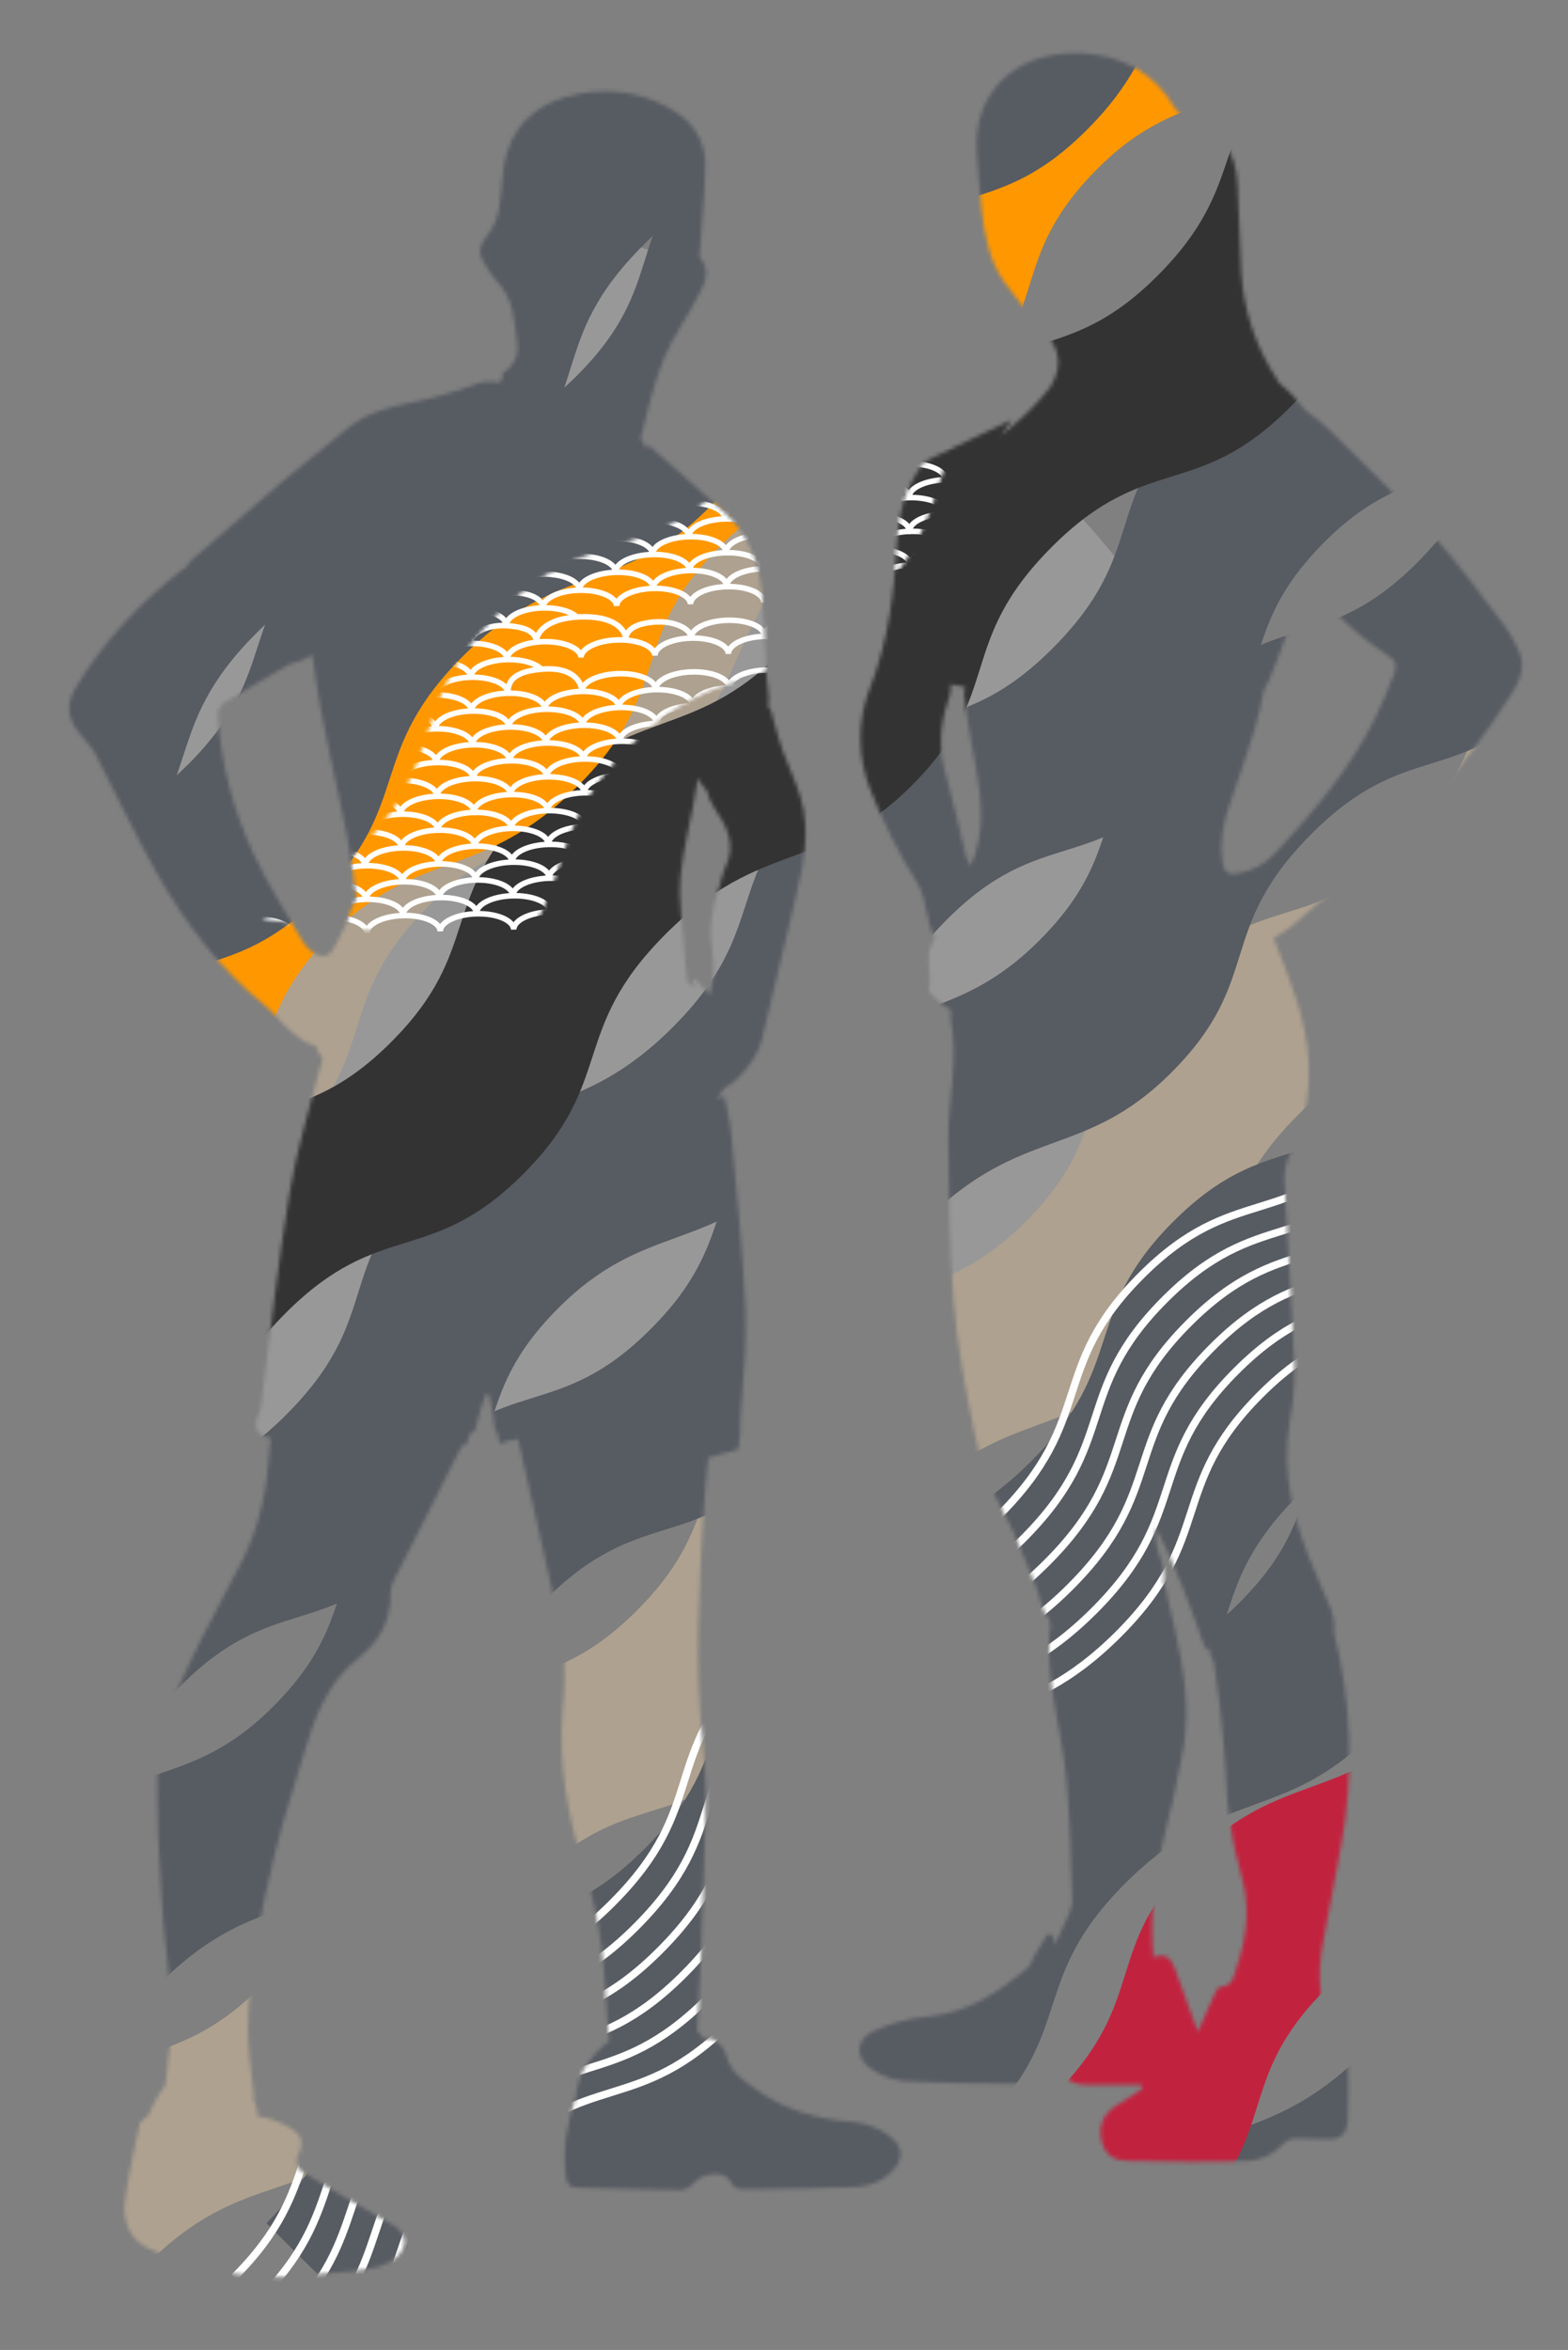 <?xml version="1.0" encoding="UTF-8"?> <svg xmlns="http://www.w3.org/2000/svg" width="405" height="607" viewBox="0 0 405 607" fill="none"><rect x="0" y="0" width="405" height="607" fill="#808080" stroke="none"/> <mask id="mask0_49_4" style="mask-type:luminance" maskUnits="userSpaceOnUse" x="17" y="13" width="377" height="576"> <path d="M177.44 253.46C177.435 252.948 177.402 252.438 177.34 251.93C177.04 249.39 176.76 246.86 176.63 244.32C176.32 238.32 175.14 232.23 175.75 226.32C176.58 218.32 178.85 210.42 180.01 202.41C180.08 201.92 180.17 201.41 180.27 201C180.924 202.225 181.723 203.366 182.65 204.4C182.958 205.824 183.524 207.18 184.32 208.4C187.76 213.4 190.32 218.19 187.24 224.29C186.639 225.817 186.157 227.388 185.8 228.99C184.19 233.99 182.96 239.09 183.87 244.49C184.245 247.099 184.386 249.736 184.29 252.37C184.097 253.947 183.762 255.503 183.29 257.02L179.6 252.9L178.96 253.19C179.15 253.93 179.34 254.66 179.53 255.37C178.85 254.71 178.14 254.06 177.43 253.42M80.67 245.88C79.69 245.191 78.86 244.31 78.23 243.29C73.9 235.75 69.12 228.41 65.51 220.54C60.117 209.129 56.967 196.789 56.23 184.19C56.318 183.611 56.532 183.058 56.857 182.571C57.181 182.084 57.609 181.674 58.11 181.37C63.59 178.07 69.18 174.93 74.65 171.62C74.92 171.55 75.19 171.49 75.45 171.41C77.299 170.955 79.062 170.201 80.67 169.18C81.4 174.03 82 178.9 82.93 183.71C84.54 192.09 86.39 200.44 88.16 208.8C89.877 216.478 91.178 224.242 92.06 232.06C90.925 233.945 90.136 236.017 89.73 238.18H89.63C88.63 240.18 87.63 242.18 86.63 244.18C85.79 246.03 84.7 246.98 83.37 246.98C82.365 246.912 81.407 246.531 80.63 245.89M149.73 24.23C140.86 25.77 133.87 30.31 131.03 39.12C129.51 43.82 129.78 49.12 128.86 54C128.469 56.387 127.501 58.642 126.04 60.57C124.04 63.01 123.24 65.19 125.04 67.93C125.972 69.636 127.081 71.238 128.35 72.71C132.73 77.12 132.82 82.9 133.54 88.42C133.84 90.017 133.613 91.668 132.891 93.124C132.169 94.581 130.993 95.762 129.54 96.49L130.02 96.82L129.17 98.82C126.952 98.344 124.642 98.532 122.53 99.36C117.414 101.252 112.162 102.756 106.82 103.86C100.49 105.05 94.54 106.66 89.49 110.86C84.24 115.28 78.79 119.45 73.55 123.86C66.18 130.1 58.92 136.49 51.36 143.04C49.962 144.032 48.761 145.277 47.82 146.71C47.366 146.942 46.937 147.22 46.54 147.54C35.78 156.08 26.54 165.88 19.48 177.74C17.04 181.84 17.48 185.35 20.13 188.91C21.61 190.91 23.52 192.66 24.66 194.82C30.08 205.21 34.99 215.9 40.82 226.09C48.02 238.78 56.87 250.25 68.28 259.59C70.76 261.59 72.71 264.31 75.16 266.39C76.93 267.89 79.02 269.61 81.16 269.98H81.39C81.951 271.255 82.62 272.48 83.39 273.64C83.119 274.132 82.92 274.661 82.8 275.21C80.09 286.14 76.61 296.95 74.8 308.03C71.8 326.2 69.8 344.53 67.47 362.8C67.41 363.23 67.37 363.6 67.33 363.94C65.69 367.26 65.38 370.29 68.85 371.19L69.95 371.47C69.824 372.073 69.747 372.685 69.72 373.3C69.16 383.54 67.33 393.55 62.72 402.83C59.24 409.83 55.28 416.64 51.83 423.67C45.66 436.09 39.82 448.58 40.63 462.94C40.83 466.55 40.63 470.19 40.82 473.8C41.48 484.43 41.75 495.12 43.15 505.65C44.522 515.659 44.488 525.81 43.05 535.81C42.92 536.75 42.8 537.7 42.7 538.64C40.899 541.026 39.438 543.651 38.36 546.44C37.46 547.17 36.23 547.84 36.04 548.73C34.61 555.23 33.19 561.73 32.29 568.37C31.49 574.27 34.04 578.78 38.29 580.75C49.196 585.715 61.047 588.26 73.03 588.21C79.37 587.67 85.72 587.21 92.03 586.53C95.69 586.1 99.42 585.63 102.43 582.99C105.44 580.35 104.98 576.78 101.7 574.91C93.593 570.29 85.563 565.557 77.61 560.71C77.19 560.26 76.891 559.712 76.741 559.116C76.591 558.519 76.594 557.895 76.75 557.3C78.65 553.44 78.24 551.49 74.56 549.41C72.094 547.981 69.38 547.034 66.56 546.62C66.525 545.163 66.166 543.731 65.51 542.43C65.603 541.84 65.603 541.24 65.51 540.65C64.93 535.08 64.01 529.5 64.06 523.93C64.22 508.49 67.44 493.44 71.06 478.53C73.11 470.15 75.82 461.93 78.28 453.65C81.12 444.06 84.28 434.75 92.71 428.17C97.92 424.09 101.04 418.53 100.88 411.54C100.867 410.499 101.103 409.47 101.57 408.54C104.66 402.3 107.86 396.11 111.01 389.89C113.73 384.51 116.43 379.11 119.29 373.43L120.44 373.23C120.71 372.3 121 371.38 121.29 370.46C122.29 370.13 122.9 369.28 123.17 367.62C123.754 365.074 124.522 362.574 125.47 360.14L126.34 360.19C126.65 361.95 126.97 363.7 127.34 365.45C127.55 366.82 127.75 368.22 127.96 369.64H128.3C128.56 370.74 128.84 371.84 129.13 372.94C130.629 372.315 132.207 371.901 133.82 371.71C136.67 384.31 139.47 396.47 142.14 408.65C143.599 414.584 144.734 420.593 145.54 426.65C145.947 431.581 145.883 436.54 145.35 441.46C144.15 455.59 146.64 469.13 150.86 482.55C152.929 489.13 154.431 495.874 155.35 502.71C156.44 510.82 156.44 519.07 157.35 527.21C154.799 529.127 152.625 531.5 150.94 534.21C149.71 536.568 148.95 539.142 148.7 541.79C146.54 548.29 145.25 554.96 146.16 562.08C146.41 564.08 146.97 565.08 149.16 565.08C158.04 565.27 166.92 565.64 175.8 565.72C177.209 565.53 178.494 564.816 179.4 563.72C181.69 561.16 187.23 560.64 188.67 563.5C189.78 565.7 191.18 565.5 192.85 565.5C202.19 565.36 211.53 565.32 220.85 564.92C223.454 564.856 225.993 564.093 228.2 562.71C233.08 559.31 235.06 554.56 227.98 550.56C225.607 549.202 222.972 548.367 220.25 548.11C210.89 547.39 202.25 544.95 194.65 539.25C191.65 537.03 188.65 535.14 187.65 531.05C187.376 529.86 186.754 528.777 185.864 527.941C184.974 527.104 183.855 526.55 182.65 526.35C182.55 526.6 182.46 526.85 182.36 527.09C181.475 526.304 180.705 525.399 180.07 524.4C180.21 522.6 180.3 520.79 180.39 518.98C180.82 509.77 181.33 500.56 181.51 491.34C181.77 477.85 183.05 464.2 181.58 450.88C179.34 430.61 180.52 410.54 181.73 390.38C182.01 385.79 182.47 381.21 182.89 376.55C185.5 375.89 188.1 375.15 190.66 374.4C191.163 371.616 191.367 368.787 191.27 365.96C191.95 356.81 192.9 347.63 192.54 338.51C191.94 323.28 190.24 308.09 188.88 292.9C188.59 289.67 187.75 286.5 187.16 283.28C186.45 283.47 185.81 283.67 185.16 283.86C185.78 283 186.38 282.11 186.94 281.2C191.94 278.38 195.85 272.53 196.82 268.4C199.66 256.27 202.64 244.18 205.47 232.05C207.47 223.49 209.41 214.84 206.8 206.05C205.56 201.89 203.61 197.94 202.13 193.84C201.19 191.24 200.53 188.54 199.64 185.49C199.552 184.353 199.116 183.27 198.39 182.39C198.91 180.3 198.15 177.63 198.05 175.27C198 174.06 197.84 172.86 197.78 171.66C197.49 165.73 197.43 159.78 196.88 153.88C196.13 145.88 193.64 138.44 187.56 132.81C181.02 126.75 174.26 120.93 167.56 115C167.39 115.32 167.21 115.62 167.03 115.91C166.53 115 166.03 114.11 165.46 113.23C165.46 113.07 165.55 112.91 165.59 112.74C167.29 105.97 168.88 99.1 171.46 92.65C173.67 87.13 177.4 82.24 180.08 76.88C181.67 73.7 183.93 70.26 180.82 66.54C180.45 66.11 180.74 65.1 180.82 64.35C181.29 57.35 182 50.35 182.17 43.35C182.326 40.587 181.754 37.832 180.509 35.361C179.265 32.89 177.392 30.789 175.08 29.27C169.526 25.54 162.98 23.565 156.29 23.6C154.054 23.607 151.823 23.801 149.62 24.18M300.35 475.85C302.35 467.85 304.22 459.85 305.63 451.85C307.45 441.39 305.75 431.07 303.44 420.85C302.81 418.07 302.17 415.3 301.51 412.43C301.405 411.143 301.066 409.886 300.51 408.72C300.93 406.44 300.34 403.97 299.33 401.35C298.63 399.145 298.355 396.827 298.52 394.52C303.76 404.52 307.46 415.07 311.29 425.74H312.35C312.396 426.945 312.788 428.112 313.48 429.1C314.05 433.1 314.65 436.93 315.07 440.8C315.71 446.7 316.35 452.6 316.63 458.52C316.868 467.175 318.178 475.767 320.53 484.1C322.94 492.1 322.13 500.18 319.44 508.1C318.66 510.37 318.62 512.97 315.13 513.26C314.28 513.33 313.53 515.6 312.89 516.94C311.72 519.41 310.66 521.94 309.39 524.82C307.19 518.82 305.2 513.54 303.34 508.21C302.39 505.49 300.71 504.6 297.87 505.58C297.077 495.61 297.922 485.577 300.37 475.88M249.56 221.32C247.83 214.32 246.32 207.24 244.38 200.32C242.514 194.187 242.633 187.621 244.72 181.56C245.337 180.036 245.646 178.404 245.63 176.76C246.16 176.898 246.698 177.005 247.24 177.08C248.002 177.081 248.748 177.299 249.39 177.71C249.131 178.167 249.003 178.685 249.02 179.21C249.65 185.52 250.92 191.77 252.02 198.03C253.52 206.57 254.6 215.03 250.66 223.75C250.226 222.979 249.859 222.173 249.56 221.34M315.82 222.88C314.94 217.64 315.9 212.66 317.64 207.72C319.92 201.24 322.12 194.72 324.13 188.17C325.13 185.03 325.69 181.79 326.46 178.27C327.59 176.289 328.531 174.207 329.27 172.05L337.54 149.97C337.731 150.013 337.907 150.106 338.05 150.24C343.875 157.86 350.944 164.442 358.96 169.71C361.04 171.04 360.62 172.71 360.01 174.27C358.57 178.04 357.01 181.78 355.24 185.4C348.79 198.55 339.38 209.52 329.55 220.21C326.951 223.128 323.414 225.045 319.55 225.63C319.188 225.702 318.819 225.739 318.45 225.74C316.75 225.74 316.11 224.74 315.8 222.91M307.14 42.05C311.04 42.05 312.72 44.62 311.5 49.05C308.43 47.52 305.95 45.86 307.14 42.05ZM252.3 39.84C252.68 44.77 253.06 49.69 253.62 54.6C254.33 60.95 255.62 67.28 259.22 72.6C262.609 77.354 266.282 81.899 270.22 86.21C273.57 90.06 274.27 94.3 271.99 98.68C271.75 99.14 271.5 99.59 271.24 100.05C268.182 103.928 264.708 107.46 260.88 110.58C260.1 111.21 259.32 111.82 258.55 112.43L261.36 108.43C253.64 112.09 246.66 115.34 239.75 118.74C238.734 119.387 237.896 120.277 237.31 121.33C233.56 126.96 232.04 133.41 231.69 139.97C231 152.84 229.49 165.5 224.75 177.58C221.389 186.074 221.414 195.534 224.82 204.01C228.062 212.329 232.08 220.324 236.82 227.89C239.65 232.44 238.91 237.7 241.44 242.08C241.6 242.36 241.12 243.08 240.86 243.53C238.74 247.31 240.78 251.45 239.95 255.42C239.72 256.49 242.12 258.18 243.43 259.48C244.086 259.999 244.805 260.432 245.57 260.77C245.484 261.678 245.484 262.592 245.57 263.5C247.64 273.72 244.85 283.82 244.94 293.98C245.06 308.13 245.19 322.32 246.34 336.41C247.24 347.51 249.34 358.56 251.59 369.5C253.012 377.013 255.632 384.248 259.35 390.93C262.6 396.68 264.65 403.09 267.35 409.14C268.68 412.14 268.75 415.78 271 418.26C271.09 418.89 271.22 419.57 271.38 420.26C271.105 420.941 270.988 421.677 271.04 422.41C270.3 434.96 274.19 446.94 275.41 459.23C276.41 469.79 276.61 480.44 276.93 491.05C276.99 492.79 275.93 494.6 275.23 496.3C274.33 498.48 273.23 500.6 272.49 502.3C272.4 501.96 272.11 500.86 271.83 499.76L270.6 499.58C269.42 501.48 268.23 503.37 267.09 505.3C266.54 506.22 266.35 507.49 265.6 508.13C257.97 514.64 249.88 520.02 239.36 520.93C234.602 521.404 229.955 522.665 225.61 524.66C221.06 526.71 220.8 531.44 224.88 534.3C227.328 536.082 230.2 537.192 233.21 537.52C242.85 538.11 252.52 538.16 262.21 538.25C263.398 538.082 264.474 537.458 265.21 536.51C267.21 534.15 273.02 533.11 274.61 535.57C276.55 538.57 279.08 538.57 281.79 538.52H294.79L295.08 539.52C293.01 540.88 291 542.35 288.85 543.58C285.39 545.58 283.74 548.58 284.39 552.25C285.09 556.13 286.96 558.06 291.39 558.16C301.79 558.39 312.22 558.53 322.61 558.16C325.711 557.923 328.624 556.581 330.82 554.38C332.34 552.76 333.37 552.25 335.32 552.38C337.97 552.56 340.62 552.44 343.27 552.55C346.73 552.69 348 550.55 348.14 547.64C348.36 543.04 348.31 538.42 348.22 533.82C348.132 532.888 347.684 532.026 346.97 531.42C343.52 528.71 343.21 527.97 344.87 523.67C345.87 521.02 345.03 519.37 342.11 518.05C342.41 519.98 342.64 521.49 342.88 523C340.78 516.396 340.333 509.377 341.58 502.56C343.15 493.84 344.91 485.14 346.45 476.42C349.759 458.259 349.111 439.598 344.55 421.71C344.765 419.801 344.525 417.868 343.85 416.07C343.879 416.046 343.906 416.019 343.93 415.99C342.44 412.53 340.98 409.12 339.52 405.71C334.19 393.36 330.84 380.71 333.12 367.06C334.008 362.528 334.426 357.917 334.37 353.3C333.69 337.17 332.55 321.06 331.74 304.94C331.634 302.79 332.06 300.646 332.98 298.7C339.11 286.45 339.37 273.78 335.69 260.94C333.87 254.59 331.24 248.48 328.98 242.27C330.469 241.443 331.905 240.525 333.28 239.52C336.83 236.65 340.08 233.39 343.77 230.73C362.61 217.13 377.12 199.64 389.7 180.36C392.41 176.21 394.65 172.07 391.8 167.08C390.954 165.316 389.988 163.612 388.91 161.98C382.79 154.05 376.96 145.85 370.27 138.42C361.71 128.94 352.56 119.97 343.39 111.06C341.493 109.217 339.439 107.544 337.25 106.06C335.249 103.409 332.94 101.005 330.37 98.9C330.19 98.58 330.02 98.28 329.84 98C324.407 89.748 321.222 80.22 320.6 70.36C320.2 62.79 320 55.22 319.67 47.65C319.28 38.76 314.8 33.02 306.37 30.22C305.27 29.872 304.316 29.169 303.66 28.22C298.19 18.71 289.73 14.25 279.13 13.71C278.59 13.71 278.05 13.71 277.52 13.71C262.71 13.71 251.03 23.51 252.3 39.84Z" fill="white"></path> </mask> <g mask="url(#mask0_49_4)"> <mask id="mask1_49_4" style="mask-type:luminance" maskUnits="userSpaceOnUse" x="-360" y="-11" width="430" height="428"> <path d="M69.21 -10.77H-359.97V416.94H69.21V-10.77Z" fill="white"></path> </mask> <g mask="url(#mask1_49_4)"> <mask id="mask2_49_4" style="mask-type:luminance" maskUnits="userSpaceOnUse" x="-360" y="-11" width="430" height="428"> <path d="M69.21 -10.76H-359.97V416.95H69.21V-10.76Z" fill="white"></path> </mask> <g mask="url(#mask2_49_4)"> <path d="M-359.97 382.85C-334.81 357.69 -319.44 368.26 -296.69 345.51C-272.63 321.46 -285.58 308.95 -260.42 283.8C-235.93 259.3 -223.2 272.03 -199.14 247.97C-175.08 223.91 -187.47 211.09 -162.43 186.04C-137.39 160.99 -121.5 170.32 -98.75 147.58C-74.69 123.52 -87.64 111.01 -62.49 85.86C-37.99 61.36 -25.26 74.09 -1.18 50.03C22.9 25.97 11.28 13.08 35.11 -10.76L69.21 23.34C45.37 47.18 56.95 60.07 32.89 84.13C8.83 108.19 -3.89 95.46 -28.39 119.96C-53.54 145.11 -40.6 157.62 -64.65 181.71C-87.4 204.46 -103.28 195.14 -128.33 220.18C-153.38 245.22 -140.99 258.05 -165.04 282.11C-189.09 306.17 -201.83 293.44 -226.32 317.93C-251.48 343.09 -238.53 355.59 -262.59 379.65C-285.34 402.4 -300.71 391.83 -325.87 416.99L-359.97 382.85Z" fill="#343334"></path> </g> </g> <path d="M-99.83 215.31H52.43" stroke="white" stroke-width="1.93" stroke-miterlimit="10"></path> <mask id="mask3_49_4" style="mask-type:luminance" maskUnits="userSpaceOnUse" x="-364" y="-15" width="430" height="428"> <path d="M65.18 -14.8H-364V412.9H65.18V-14.8Z" fill="white"></path> </mask> <g mask="url(#mask3_49_4)"> <mask id="mask4_49_4" style="mask-type:luminance" maskUnits="userSpaceOnUse" x="-364" y="-15" width="430" height="428"> <path d="M65.18 -14.8H-364V412.91H65.18V-14.8Z" fill="white"></path> </mask> <g mask="url(#mask4_49_4)"> <path d="M65.18 19.3C40.02 44.45 24.65 33.89 1.9 56.63C-22.18 80.71 -9.18 93.2 -34.37 118.35C-58.86 142.85 -71.59 130.12 -95.65 154.18C-119.71 178.24 -107.32 191.06 -132.37 216.1C-157.42 241.14 -173.29 231.82 -196.04 254.57C-220.1 278.63 -207.15 291.14 -232.31 316.29C-256.8 340.78 -269.53 328.06 -293.59 352.12C-317.65 376.18 -306.06 389.07 -329.91 412.91L-364 378.81C-340.16 354.97 -351.74 342.08 -327.69 318.02C-303.64 293.96 -290.9 306.69 -266.4 282.19C-241.25 257.04 -254.2 244.53 -230.14 220.47C-207.39 197.73 -191.51 207.05 -166.47 182.01C-141.43 156.97 -153.8 144.14 -129.75 120.08C-105.7 96.02 -92.96 108.71 -68.47 84.25C-43.31 59.1 -56.26 46.59 -32.18 22.53C-9.45 -0.21 5.92 10.35 31.08 -14.8L65.18 19.3Z" fill="#DADADA"></path> </g> </g> <mask id="mask5_49_4" style="mask-type:luminance" maskUnits="userSpaceOnUse" x="-128" y="40" width="447" height="370"> <path d="M318.22 40.24H-127.47V409.08H318.22V40.24Z" fill="white"></path> </mask> <g mask="url(#mask5_49_4)"> <mask id="mask6_49_4" style="mask-type:luminance" maskUnits="userSpaceOnUse" x="-128" y="40" width="447" height="370"> <path d="M318.22 40.24H-127.47V409.07H318.22V40.24Z" fill="white"></path> </mask> <g mask="url(#mask6_49_4)"> <path d="M318.22 224.71C318.22 326.51 184.06 409.08 18.56 409.08C-146.94 409.08 -126.68 309.35 -126.68 207.5C-126.68 105.65 -146.95 40.24 18.56 40.24C184.07 40.24 318.22 122.81 318.22 224.71Z" fill="#999898"></path> </g> </g> <path d="M-220.82 496.82C-195.66 471.67 -180.29 482.23 -157.54 459.49C-133.48 435.43 -146.43 422.92 -121.27 397.77C-96.78 373.27 -84.05 386 -59.99 361.94C-35.93 337.88 -48.32 325.06 -23.27 300.01C1.78 274.96 17.65 284.3 40.4 261.55C64.46 237.49 51.51 224.98 76.66 199.83C101.16 175.33 113.89 188.06 137.94 164C161.99 139.94 150.42 127.05 194.06 80.94L228.16 115.04C184.52 161.15 196.1 174.04 172.04 198.1C147.98 222.16 135.26 209.43 110.76 233.93C85.61 259.08 98.55 271.59 74.49 295.65C51.75 318.39 35.82 309.07 10.82 334.12C-14.18 359.17 -1.84 371.98 -25.89 396.04C-49.94 420.1 -62.68 407.37 -87.18 431.87C-112.33 457.02 -99.39 469.53 -123.44 493.59C-146.19 516.33 -161.56 505.77 -186.72 530.92L-220.82 496.82Z" fill="#AEA18F"></path> <path d="M3.67 550.89C28.82 525.71 44.2 536.31 66.94 513.56C91 489.5 78.06 477 103.21 451.84C127.71 427.35 140.43 440.07 164.49 416.01C188.55 391.95 176.17 379.13 201.21 354.09C226.25 329.05 242.14 338.37 264.88 315.62C288.94 291.56 276 279.06 301.15 253.91C325.64 229.41 338.37 242.13 362.43 218.08C386.49 194.03 374.91 181.08 418.54 135.02L452.64 169.11C409.01 215.22 420.59 228.11 396.53 252.18C372.47 276.25 359.74 263.51 335.25 288.01C310.09 313.16 323.04 325.71 298.98 349.71C276.23 372.46 260.35 363.14 235.31 388.18C210.27 413.22 222.65 426.04 198.59 450.1C174.53 474.16 161.82 461.45 137.31 485.94C112.16 511.09 125.1 523.6 101.04 547.71C78.3 570.41 62.92 559.84 37.82 584.99L3.67 550.89Z" fill="#AEA18F"></path> <path d="M251.52 -51.75C206.57 -8.45 191.2 -19.02 168.45 3.71C144.39 27.77 157.34 40.28 132.18 65.43C107.69 89.94 94.96 77.22 70.9 101.28C46.84 125.34 59.23 138.16 34.19 163.2C9.15 188.24 -6.74 178.92 -29.48 201.71C-53.54 225.71 -40.6 238.27 -65.75 263.42C-90.25 287.92 -102.97 275.2 -127.03 299.25C-151.09 323.3 -139.51 336.25 -163.35 360.05L-215.88 311.8C-192.04 287.96 -203.62 275.06 -179.57 251C-155.52 226.94 -142.78 239.67 -118.28 215.18C-93.13 190.02 -106.08 177.52 -82.02 153.46C-59.27 130.71 -43.39 140.03 -18.35 114.99C6.69 89.95 -5.68 77.09 18.37 53.03C42.42 28.97 55.16 41.71 79.65 17.2C104.82 -7.95 91.82 -20.46 115.92 -44.52C138.67 -67.27 154.04 -56.7 198.99 -100L251.52 -51.75Z" fill="#575B62"></path> <mask id="mask7_49_4" style="mask-type:luminance" maskUnits="userSpaceOnUse" x="7" y="84" width="430" height="429"> <path d="M436.4 84.6H7.22V512.31H436.4V84.6Z" fill="white"></path> </mask> <g mask="url(#mask7_49_4)"> <mask id="mask8_49_4" style="mask-type:luminance" maskUnits="userSpaceOnUse" x="7" y="84" width="430" height="429"> <path d="M436.4 84.61H7.22V512.32H436.4V84.61Z" fill="white"></path> </mask> <g mask="url(#mask8_49_4)"> <path d="M7.22 478.21C32.37 453.06 47.75 463.63 70.49 440.88C94.55 416.82 81.61 404.32 106.76 379.16C131.26 354.67 143.98 367.39 168.04 343.33C192.1 319.27 179.72 306.45 204.76 281.41C229.8 256.37 245.69 265.69 268.43 242.94C292.49 218.88 279.55 206.38 304.7 181.22C329.2 156.73 341.92 169.45 365.98 145.4C390.04 121.35 378.46 108.4 402.3 84.61L436.39 118.71C412.56 142.55 424.14 155.45 400.08 179.5C376.02 203.55 363.29 190.83 338.82 215.32C313.66 240.48 326.61 252.98 302.55 277.04C279.82 299.79 263.9 290.46 238.82 315.51C213.74 340.56 226.16 353.37 202.1 377.43C178.04 401.49 165.36 388.76 140.82 413.26C115.67 438.41 128.61 450.92 104.55 474.98C81.82 497.71 66.47 487.16 41.32 512.31L7.22 478.21Z" fill="#575B62"></path> </g> </g> <path d="M405.47 102.57C380.32 127.72 364.94 117.16 342.2 139.9C318.14 163.96 331.08 176.47 305.93 201.62C281.43 226.12 268.71 213.39 244.65 237.45C220.59 261.51 232.97 274.33 207.93 299.38C182.89 324.43 167.01 315.1 144.26 337.84C120.2 361.9 133.14 374.41 107.99 399.56C83.49 424.06 70.77 411.33 46.71 435.39C22.65 459.45 34.23 472.34 10.39 496.18L-23.71 462.08C0.14 438.24 -11.45 425.35 12.61 401.29C36.67 377.23 49.4 389.96 73.89 365.46C99.05 340.31 86.1 327.8 110.16 303.71C132.91 281 148.82 290.32 173.82 265.28C198.82 240.24 186.48 227.41 210.54 203.36C234.6 179.31 247.33 192.02 271.82 167.52C296.97 142.37 284.03 129.87 308.09 105.81C330.82 83.06 346.22 93.62 371.37 68.47L405.47 102.57Z" fill="#575B62"></path> <path d="M583.94 367.39C558.82 392.55 543.41 381.98 520.67 404.71C496.61 428.77 509.55 441.27 484.4 466.43C459.9 490.92 447.18 478.2 423.12 502.26C399.06 526.32 411.45 539.14 386.4 564.18C361.35 589.22 345.48 579.92 322.73 602.71C298.67 626.77 311.61 639.27 286.46 664.42C261.96 688.92 249.24 676.2 225.18 700.25C201.12 724.3 212.7 737.25 188.86 761.05L154.82 726.91C178.66 703.07 167.07 690.17 191.13 666.12C215.19 642.07 227.92 654.78 252.41 630.29C277.57 605.14 264.62 592.63 288.68 568.57C311.43 545.82 327.31 555.15 352.35 530.1C377.39 505.05 365.01 492.24 389.07 468.18C413.13 444.12 425.86 456.85 450.35 432.35C475.51 407.2 462.56 394.69 486.62 370.63C509.36 347.88 524.74 358.45 549.9 333.3L583.94 367.39Z" fill="#575B62"></path> <path d="M498.03 214.71C472.88 239.86 457.5 229.3 434.75 252.04C410.7 276.1 423.64 288.61 398.49 313.76C373.99 338.26 361.27 325.53 337.21 349.59C313.15 373.65 325.53 386.47 300.49 411.51C275.45 436.55 259.56 427.25 236.82 450C212.76 474.06 225.7 486.57 200.55 511.72C176.05 536.21 163.33 523.49 139.27 547.55C115.21 571.61 126.82 584.5 102.95 608.34L68.82 574.24C92.66 550.4 81.08 537.51 105.14 513.45C129.2 489.39 141.93 502.12 166.42 477.62C191.58 452.47 178.63 439.96 202.69 415.9C225.43 393.15 241.32 402.48 266.36 377.43C291.4 352.38 279.02 339.57 303.08 315.51C327.14 291.45 339.86 304.18 364.36 279.68C389.51 254.53 376.57 242.02 400.63 217.96C423.37 195.22 438.75 205.78 463.9 180.63L498.03 214.71Z" fill="#575B62"></path> <mask id="mask9_49_4" style="mask-type:luminance" maskUnits="userSpaceOnUse" x="-60" y="10" width="430" height="429"> <path d="M369.36 10.48H-59.82V438.19H369.36V10.48Z" fill="white"></path> </mask> <g mask="url(#mask9_49_4)"> <mask id="mask10_49_4" style="mask-type:luminance" maskUnits="userSpaceOnUse" x="-60" y="10" width="430" height="429"> <path d="M369.36 10.47H-59.82V438.18H369.36V10.47Z" fill="white"></path> </mask> <g mask="url(#mask10_49_4)"> <path d="M-59.82 404.08C-34.67 378.93 -19.29 389.49 3.45 366.75C27.51 342.71 14.57 330.18 39.72 305.03C64.22 280.53 76.94 293.26 101 269.2C125.06 245.14 112.68 232.32 137.72 207.28C162.76 182.24 178.65 191.56 201.39 168.81C225.45 144.75 212.51 132.25 237.66 107.09C262.15 82.6 274.88 95.32 298.94 71.26C323 47.2 311.42 34.31 335.26 10.47L369.35 44.57C345.52 68.41 357.1 81.3 333.04 105.36C308.98 129.42 296.25 116.71 271.76 141.19C246.6 166.34 259.55 178.85 235.49 202.91C212.74 225.65 196.82 216.33 171.82 241.38C146.82 266.43 159.16 279.24 135.1 303.3C111.04 327.36 98.32 314.63 73.82 339.13C48.67 364.28 61.61 376.79 37.55 400.85C14.82 423.59 -0.57 413.03 -25.72 438.18L-59.82 404.08Z" fill="#343334"></path> </g> </g> <path d="M346.82 6.19C321.65 31.34 306.27 20.78 283.52 43.52C259.46 67.58 272.41 80.09 247.26 105.24C222.76 129.74 210.03 117.01 185.98 141.07C161.93 165.13 174.3 177.95 149.26 202.99C124.22 228.03 108.33 218.71 85.59 241.46C61.53 265.52 74.47 278.03 49.32 303.18C24.82 327.71 12.1 314.95 -11.96 339.01C-36.02 363.07 -24.44 375.96 -48.28 399.8L-82.38 365.71C-58.54 341.87 -70.12 328.98 -46.06 304.92C-22 280.86 -9.27 293.59 15.22 269.09C40.37 243.94 27.43 231.43 51.49 207.37C74.23 184.63 90.12 193.95 115.16 168.9C140.2 143.85 127.82 131.03 151.88 106.97C175.94 82.91 188.66 95.64 213.16 71.14C238.31 45.99 225.37 33.48 249.42 9.42C272.17 -13.29 287.55 -2.76 312.7 -27.91L346.82 6.19Z" fill="#FF9800"></path> <path d="M603.6 278.57C578.45 303.72 563.07 293.16 540.32 315.9C516.26 339.96 529.21 352.47 504.06 377.62C479.56 402.12 466.83 389.39 442.78 413.45C418.73 437.51 431.1 450.33 406.06 475.37C381.02 500.41 365.13 491.09 342.39 513.84C318.33 537.9 331.27 550.41 306.12 575.56C281.62 600.05 268.9 587.33 244.84 611.39C220.78 635.45 232.36 648.39 208.52 672.18L174.42 638.08C198.26 614.24 186.68 601.35 210.74 577.29C234.8 553.23 247.53 565.96 272.02 541.46C297.17 516.31 284.23 503.8 308.29 479.74C331.04 457 346.92 466.32 371.96 441.27C397 416.22 384.62 403.41 408.68 379.35C432.74 355.29 445.46 368.02 469.96 343.52C495.11 318.37 482.17 305.86 506.22 281.8C528.97 259.06 544.35 269.62 569.5 244.47L603.6 278.57Z" fill="#C1233F"></path> <mask id="mask11_49_4" style="mask-type:luminance" maskUnits="userSpaceOnUse" x="-166" y="-90" width="450" height="451"> <path d="M283.44 -89.56H-165.53V360.42H283.44V-89.56Z" fill="white"></path> </mask> <g mask="url(#mask11_49_4)"> <mask id="mask12_49_4" style="mask-type:luminance" maskUnits="userSpaceOnUse" x="-166" y="-90" width="450" height="451"> <path d="M283.44 -89.56H-165.53V360.42H283.44V-89.56Z" fill="white"></path> </mask> <g mask="url(#mask12_49_4)"> <path d="M-165.53 326.32C-140.38 301.17 -125 311.73 -102.25 288.99C-78.18 264.93 -91.18 252.42 -65.99 227.27C-41.49 202.77 -28.76 215.5 -4.7 191.44C19.36 167.38 6.97 154.56 32.01 129.52C57.05 104.48 72.94 113.8 95.68 91.05C119.74 66.99 106.82 54.48 131.95 29.33C156.45 4.83 169.17 17.56 193.23 -6.5C217.29 -30.56 205.71 -43.45 249.34 -89.56L283.44 -55.46C239.81 -9.35 251.39 3.54 227.33 27.6C203.27 51.66 190.55 38.93 166.05 63.43C140.9 88.58 153.82 101.09 129.82 125.15C107.08 147.89 91.19 138.57 66.15 163.61C41.11 188.65 53.49 201.48 29.43 225.54C5.37 249.6 -7.35 236.87 -31.85 261.36C-57.04 286.52 -44.1 299.03 -68.18 323.09C-90.93 345.83 -106.31 335.27 -131.46 360.42L-165.53 326.32Z" fill="#575B62"></path> </g> </g> <mask id="mask13_49_4" style="mask-type:luminance" maskUnits="userSpaceOnUse" x="3" y="233" width="450" height="451"> <path d="M452.64 233.34H3.67V683.31H452.64V233.34Z" fill="white"></path> </mask> <g mask="url(#mask13_49_4)"> <mask id="mask14_49_4" style="mask-type:luminance" maskUnits="userSpaceOnUse" x="3" y="233" width="450" height="451"> <path d="M452.64 233.34H3.67V683.32H452.64V233.34Z" fill="white"></path> </mask> <g mask="url(#mask14_49_4)"> <path d="M3.67 649.21C28.82 624.06 44.2 634.63 66.95 611.88C91 587.82 78.06 575.31 103.21 550.16C127.71 525.67 140.43 538.39 164.49 514.33C188.55 490.27 176.17 477.45 201.21 452.41C226.25 427.37 242.14 436.69 264.88 413.94C288.94 389.88 276 377.38 301.15 352.23C325.65 327.73 338.37 340.45 362.43 316.39C386.49 292.33 374.91 279.44 418.54 233.34L452.64 267.43C409.01 313.54 420.59 326.43 396.53 350.49C372.47 374.55 359.74 361.83 335.25 386.32C310.1 411.47 323.04 423.98 298.98 448.04C276.23 470.79 260.35 461.47 235.31 486.51C210.27 511.55 222.65 524.37 198.59 548.43C174.53 572.49 161.82 559.76 137.31 584.26C112.16 609.41 125.1 621.92 101.04 645.98C78.3 668.71 62.92 658.16 37.82 683.31L3.67 649.21Z" fill="#575B62"></path> </g> </g> <path d="M-112.18 332.28C-87.03 307.13 -71.65 317.7 -48.91 294.95C-24.85 270.89 -37.79 258.39 -12.64 233.23C11.82 208.71 24.58 221.46 48.64 197.4C72.7 173.34 60.31 160.52 85.36 135.48C110.41 110.44 126.28 119.76 149.03 97.01C173.09 72.95 160.15 60.45 185.3 35.3C209.82 10.8 222.52 23.52 246.58 -0.53C270.64 -24.58 259.06 -37.53 302.69 -83.59L336.82 -49.5C293.18 -3.39 304.77 9.5 280.71 33.56C256.65 57.62 243.92 44.9 219.43 69.39C194.27 94.54 207.22 107.05 183.16 131.11C160.41 153.86 144.53 144.54 119.49 169.58C94.45 194.62 106.82 207.44 82.74 231.5C58.66 255.56 45.95 242.83 21.46 267.33C-3.69 292.48 9.25 304.99 -14.81 329.05C-37.56 351.79 -52.93 341.23 -78.09 366.38L-112.18 332.28Z" fill="#575B62"></path> <path d="M58.96 649.21C84.11 624.06 99.49 634.63 122.23 611.88C146.29 587.82 133.35 575.32 158.5 550.16C183 525.71 195.72 538.39 219.82 514.33C243.92 490.27 231.49 477.45 256.54 452.41C281.59 427.37 297.42 436.71 320.17 413.94C344.23 389.88 331.29 377.38 356.44 352.23C380.93 327.73 393.66 340.45 417.72 316.4C441.78 292.35 430.2 279.4 473.83 233.34L507.93 267.43C464.29 313.54 475.88 326.43 451.82 350.49C427.76 374.55 415.03 361.83 390.54 386.32C365.38 411.47 378.33 423.98 354.27 448.04C331.52 470.79 315.64 461.47 290.6 486.51C265.56 511.55 277.94 524.37 253.88 548.43C229.82 572.49 217.09 559.76 192.6 584.26C167.45 609.41 180.39 621.92 156.33 645.98C133.58 668.71 118.21 658.16 93.05 683.31L58.96 649.21Z" fill="#575B62"></path> <mask id="mask15_49_4" style="mask-type:luminance" maskUnits="userSpaceOnUse" x="-5" y="87" width="320" height="157"> <path d="M314.02 87.35H-4.5V243.37H314.02V87.35Z" fill="white"></path> </mask> <g mask="url(#mask15_49_4)"> <mask id="mask16_49_4" style="mask-type:luminance" maskUnits="userSpaceOnUse" x="67" y="97" width="179" height="145"> <path d="M189.68 122.94C165.19 147.43 152.46 134.71 128.4 158.77C104.34 182.83 116.73 195.64 91.68 220.71C84.867 227.777 76.734 233.437 67.74 237.37C90.43 240.71 113.36 241.67 136.33 241.97C147.48 224.62 142.91 212.47 162.5 192.88C186.56 168.82 199.28 181.55 223.78 157.05C240.67 140.16 240.38 128.97 245.66 116.16C231.82 111.32 218.4 105.49 206.44 97.16C203.76 104.71 199.82 112.81 189.68 122.94Z" fill="white"></path> </mask> <g mask="url(#mask16_49_4)"> <path d="M-0.36 243.35C-0.42 240.96 3.79 238.92 9.05 238.79C14.31 238.66 18.59 240.5 18.64 242.89C18.64 240.5 22.77 238.46 28.03 238.33C33.29 238.2 37.55 240.04 37.61 242.43C37.55 240.04 41.73 238 46.99 237.87C52.25 237.74 56.52 239.58 56.58 241.97C56.52 239.58 60.71 237.54 65.97 237.41C71.23 237.28 75.61 239.12 75.67 241.51C75.61 239.12 79.9 237.08 85.16 236.95C90.42 236.82 94.7 238.66 94.76 241.05C94.7 238.66 98.89 236.61 104.14 236.49C109.39 236.37 113.67 238.2 113.72 240.58C113.67 238.2 117.84 236.16 123.1 236.03C128.36 235.9 132.64 237.74 132.69 240.13C132.64 237.74 136.82 235.69 142.08 235.57C147.34 235.45 151.72 237.27 151.78 239.66C151.72 237.27 156.01 235.23 161.27 235.1C166.53 234.97 170.81 236.81 170.87 239.2C170.81 236.81 175 234.77 180.26 234.64C185.52 234.51 189.82 236.35 189.82 238.71C189.82 236.32 193.94 234.28 199.2 234.15C204.46 234.02 208.74 235.86 208.79 238.25C208.79 235.86 212.92 233.82 218.18 233.69C223.44 233.56 227.82 235.4 227.88 237.78C227.82 235.4 232.12 233.35 237.38 233.22C242.64 233.09 246.91 234.93 246.97 237.32C246.91 234.93 251.1 232.89 256.36 232.76C261.62 232.63 265.88 234.47 265.94 236.86C265.88 234.47 270.05 232.43 275.31 232.3C280.57 232.17 284.85 234.01 284.91 236.4C284.85 234.01 289.04 231.97 294.29 231.84C299.54 231.71 303.86 233.55 303.91 235.94" stroke="white" stroke-width="1.43" stroke-miterlimit="10"></path> <path d="M9 238.71C8.94 236.32 13.15 234.28 18.41 234.15C23.67 234.02 27.95 235.86 28 238.25C28 235.86 32.14 233.82 37.39 233.69C42.64 233.56 46.91 235.4 46.97 237.79C46.91 235.4 51.09 233.36 56.34 233.23C61.59 233.1 65.88 234.94 65.94 237.33C65.88 234.94 70.07 232.9 75.33 232.77C80.59 232.64 84.97 234.47 85.03 236.87C84.97 234.47 89.26 232.43 94.52 232.3C99.78 232.17 104.06 234.01 104.11 236.4C104.06 234.01 108.24 231.97 113.5 231.85C118.76 231.73 123.03 233.55 123.08 235.94C123.03 233.55 127.2 231.51 132.45 231.38C137.7 231.25 141.99 233.09 142.05 235.48C141.99 233.09 146.18 231.05 151.44 230.92C156.7 230.79 161.08 232.63 161.14 235.02C161.08 232.63 165.37 230.59 170.63 230.46C175.89 230.33 180.17 232.17 180.22 234.56C180.17 232.17 184.36 230.12 189.61 230C194.86 229.88 199.14 231.71 199.2 234.09C199.14 231.71 203.31 229.67 208.57 229.54C213.83 229.41 218.1 231.24 218.16 233.63C218.1 231.24 222.29 229.21 227.55 229.08C232.81 228.95 237.19 230.78 237.25 233.17C237.19 230.78 241.49 228.74 246.74 228.61C251.99 228.48 256.28 230.32 256.34 232.71C256.28 230.32 260.47 228.28 265.72 228.15C270.97 228.02 275.25 229.86 275.31 232.25C275.25 229.86 279.42 227.82 284.68 227.69C289.94 227.56 294.22 229.4 294.27 231.79C294.22 229.4 298.4 227.36 303.66 227.23C308.92 227.1 313.22 228.94 313.28 231.33" stroke="white" stroke-width="1.43" stroke-miterlimit="10"></path> <path d="M-0.57 234.621C-0.63 232.241 3.58 230.201 8.83 230.071C14.08 229.941 18.37 231.771 18.43 234.161C18.37 231.771 22.57 229.711 27.82 229.611C33.07 229.511 37.35 231.311 37.4 233.701C37.4 231.311 41.52 229.271 46.77 229.151C52.02 229.031 56.31 230.851 56.37 233.241C56.31 230.851 60.5 228.811 65.75 228.691C71 228.571 75.4 230.391 75.46 232.781C75.4 230.391 79.69 228.351 84.95 228.221C90.21 228.091 94.49 229.931 94.54 232.321C94.54 229.931 98.68 227.891 103.93 227.761C109.18 227.631 113.45 229.471 113.51 231.861C113.45 229.471 117.63 227.431 122.88 227.301C128.13 227.171 132.42 229.011 132.48 231.401C132.42 229.011 136.61 226.971 141.87 226.841C147.13 226.711 151.51 228.541 151.57 230.931C151.51 228.541 155.8 226.501 161.06 226.371C166.32 226.241 170.6 228.081 170.65 230.471C170.6 228.081 174.79 226.041 180.04 225.911C185.29 225.781 189.57 227.621 189.62 230.011C189.57 227.621 193.74 225.581 199 225.451C204.26 225.321 208.54 227.161 208.59 229.551C208.54 227.161 212.72 225.121 217.98 224.991C223.24 224.861 227.62 226.701 227.68 229.091C227.62 226.701 231.92 224.661 237.17 224.531C242.42 224.401 246.71 226.241 246.77 228.631C246.71 226.241 250.9 224.191 256.15 224.071C261.4 223.951 265.68 225.771 265.74 228.161C265.68 225.771 269.85 223.731 275.1 223.611C280.35 223.491 284.65 225.321 284.7 227.711C284.65 225.321 288.84 223.281 294.09 223.151C299.34 223.021 303.65 224.851 303.71 227.241" stroke="white" stroke-width="1.43" stroke-miterlimit="10"></path> <path d="M8.82 230.02C8.76 227.63 12.97 225.59 18.22 225.46C23.47 225.33 27.76 227.17 27.82 229.56C27.76 227.17 31.95 225.13 37.21 225C42.47 224.87 46.73 226.71 46.79 229.1C46.73 226.71 50.9 224.67 56.16 224.54C61.42 224.41 65.7 226.25 65.76 228.64C65.7 226.25 69.89 224.21 75.14 224.08C80.39 223.95 84.78 225.79 84.85 228.18C84.78 225.79 89.08 223.75 94.34 223.62C99.6 223.49 103.88 225.32 103.93 227.71C103.93 225.32 108.07 223.28 113.32 223.16C118.57 223.04 122.84 224.86 122.9 227.25C122.84 224.86 127.02 222.82 132.27 222.7C137.52 222.58 141.81 224.4 141.87 226.79C141.81 224.4 146 222.36 151.25 222.24C156.5 222.12 160.9 223.94 160.95 226.33C160.95 223.94 165.19 221.9 170.45 221.77C175.71 221.64 179.99 223.48 180.04 225.87C179.99 223.48 184.18 221.44 189.43 221.31C194.68 221.18 198.96 223.02 199.01 225.41C199.01 223.02 203.13 220.98 208.39 220.85C213.65 220.72 217.92 222.56 217.98 224.95C217.92 222.56 222.11 220.52 227.36 220.39C232.61 220.26 237.01 222.1 237.07 224.48C237.01 222.1 241.31 220.05 246.56 219.93C251.81 219.81 256.1 221.63 256.16 224.02C256.1 221.63 260.29 219.59 265.54 219.47C270.79 219.35 275.06 221.17 275.12 223.56C275.06 221.17 279.24 219.13 284.5 219C289.76 218.87 294.03 220.71 294.09 223.1C294.03 220.71 298.22 218.67 303.48 218.54C308.74 218.41 313.04 220.25 313.1 222.64" stroke="white" stroke-width="1.43" stroke-miterlimit="10"></path> <path d="M-0.79 225.901C-0.84 223.511 3.37 221.471 8.63 221.341C13.89 221.211 18.17 223.051 18.22 225.441C18.17 223.051 22.35 221.011 27.61 220.881C32.87 220.751 37.13 222.591 37.19 224.981C37.13 222.591 41.3 220.551 46.56 220.421C51.82 220.291 56.1 222.131 56.16 224.521C56.1 222.131 60.29 220.091 65.55 219.961C70.81 219.831 75.19 221.671 75.25 224.051C75.19 221.671 79.48 219.621 84.74 219.491C90 219.361 94.28 221.201 94.33 223.591C94.28 221.201 98.46 219.161 103.72 219.031C108.98 218.901 113.24 220.741 113.3 223.131C113.24 220.741 117.42 218.701 122.67 218.571C127.92 218.441 132.21 220.281 132.27 222.671C132.21 220.281 136.4 218.241 141.66 218.111C146.92 217.981 151.3 219.821 151.36 222.211C151.3 219.821 155.59 217.771 160.85 217.651C166.11 217.531 170.39 219.351 170.44 221.741C170.39 219.351 174.58 217.321 179.83 217.191C185.08 217.061 189.35 218.891 189.41 221.281C189.35 218.891 193.53 216.851 198.79 216.731C204.05 216.611 208.32 218.441 208.38 220.821C208.32 218.441 212.51 216.391 217.77 216.271C223.03 216.151 227.41 217.971 227.47 220.361C227.41 217.971 231.7 215.931 236.96 215.801C242.22 215.671 246.49 217.511 246.55 219.901C246.49 217.511 250.69 215.471 255.94 215.341C261.19 215.211 265.47 217.051 265.52 219.441C265.52 217.051 269.64 215.011 274.9 214.881C280.16 214.751 284.44 216.591 284.49 218.981C284.44 216.591 288.62 214.551 293.88 214.421C299.14 214.291 303.44 216.131 303.5 218.521" stroke="white" stroke-width="1.43" stroke-miterlimit="10"></path> <path d="M8.57 221.291C8.52 218.901 12.73 216.871 17.99 216.741C23.25 216.611 27.52 218.441 27.58 220.831C27.52 218.441 31.71 216.401 36.97 216.281C42.23 216.161 46.49 217.981 46.55 220.371C46.49 217.981 50.66 215.941 55.92 215.821C61.18 215.701 65.46 217.521 65.51 219.911C65.51 217.521 69.64 215.481 74.9 215.361C80.16 215.241 84.54 217.061 84.6 219.451C84.54 217.061 88.84 215.021 94.1 214.891C99.36 214.761 103.63 216.601 103.69 218.991C103.63 216.601 107.82 214.561 113.08 214.431C118.34 214.301 122.6 216.141 122.66 218.531C122.6 216.141 126.78 214.101 132.03 213.971C137.28 213.841 141.57 215.681 141.62 218.071C141.62 215.681 145.76 213.641 151.02 213.511C156.28 213.381 160.66 215.221 160.72 217.611C160.66 215.221 164.95 213.171 170.21 213.041C175.47 212.911 179.75 214.751 179.8 217.141C179.8 214.751 183.94 212.711 189.19 212.581C194.44 212.451 198.71 214.291 198.77 216.681C198.71 214.291 202.89 212.251 208.14 212.121C213.39 211.991 217.68 213.831 217.74 216.221C217.68 213.831 221.87 211.791 227.12 211.661C232.37 211.531 236.77 213.371 236.82 215.761C236.77 213.371 241.06 211.331 246.32 211.201C251.58 211.071 255.85 212.901 255.92 215.291C255.85 212.901 260.05 210.861 265.3 210.741C270.55 210.621 274.82 212.441 274.88 214.831C274.82 212.441 279 210.401 284.25 210.281C289.5 210.161 293.79 211.981 293.85 214.371C293.79 211.981 297.98 209.941 303.24 209.821C308.5 209.701 312.8 211.521 312.86 213.911" stroke="white" stroke-width="1.43" stroke-miterlimit="10"></path> <path d="M-1 217.171C-1.06 214.781 3.16 212.741 8.41 212.611C13.66 212.481 17.95 214.321 18.01 216.711C17.95 214.321 22.14 212.281 27.39 212.151C32.64 212.021 36.92 213.861 36.98 216.251C36.92 213.861 41.09 211.821 46.35 211.691C51.61 211.561 55.89 213.401 55.94 215.791C55.94 213.401 60.08 211.361 65.33 211.231C70.58 211.101 74.98 212.941 75.03 215.331C74.98 212.941 79.27 210.891 84.52 210.771C89.77 210.651 94.07 212.471 94.12 214.861C94.12 212.471 98.25 210.431 103.51 210.311C108.77 210.191 113.03 212.011 113.09 214.401C113.03 212.011 117.2 209.971 122.46 209.851C127.72 209.731 132 211.551 132.06 213.951C132 211.551 136.19 209.511 141.44 209.391C146.69 209.271 151.09 211.091 151.14 213.481C151.14 211.091 155.38 209.051 160.63 208.921C165.88 208.791 170.17 210.631 170.23 213.021C170.17 210.631 174.36 208.591 179.62 208.461C184.88 208.331 189.14 210.171 189.2 212.561C189.14 210.171 193.32 208.131 198.57 208.001C203.82 207.871 208.11 209.711 208.17 212.101C208.11 209.711 212.3 207.671 217.56 207.541C222.82 207.411 227.2 209.241 227.26 211.631C227.2 209.241 231.49 207.201 236.75 207.071C242.01 206.941 246.28 208.781 246.35 211.171C246.28 208.781 250.48 206.741 255.73 206.611C260.98 206.481 265.25 208.321 265.31 210.711C265.25 208.321 269.43 206.281 274.68 206.151C279.93 206.021 284.22 207.861 284.28 210.251C284.22 207.861 288.41 205.821 293.67 205.691C298.93 205.561 303.23 207.401 303.29 209.791" stroke="white" stroke-width="1.43" stroke-miterlimit="10"></path> <path d="M8.36 212.57C8.3 210.18 12.52 208.14 17.77 208.01C23.02 207.88 27.31 209.72 27.37 212.11C27.31 209.72 31.5 207.68 36.75 207.55C42 207.42 46.28 209.26 46.34 211.65C46.28 209.26 50.45 207.22 55.71 207.09C60.97 206.96 65.25 208.8 65.3 211.19C65.3 208.8 69.44 206.76 74.69 206.63C79.94 206.5 84.34 208.33 84.39 210.72C84.39 208.33 88.63 206.29 93.88 206.16C99.13 206.03 103.42 207.87 103.48 210.26C103.42 207.87 107.61 205.83 112.87 205.7C118.13 205.57 122.39 207.41 122.44 209.8C122.39 207.41 126.56 205.37 131.82 205.24C137.08 205.11 141.36 206.95 141.41 209.34C141.41 206.95 145.55 204.91 150.8 204.78C156.05 204.65 160.45 206.49 160.5 208.88C160.45 206.49 164.74 204.44 169.99 204.32C175.24 204.2 179.53 206.02 179.59 208.41C179.53 206.02 183.72 203.98 188.98 203.86C194.24 203.74 198.5 205.56 198.56 207.95C198.5 205.56 202.67 203.52 207.93 203.4C213.19 203.28 217.47 205.1 217.53 207.49C217.47 205.1 221.66 203.06 226.91 202.94C232.16 202.82 236.56 204.64 236.61 207.03C236.61 204.64 240.85 202.6 246.11 202.47C251.37 202.34 255.64 204.18 255.7 206.57C255.64 204.18 259.83 202.14 265.09 202.01C270.35 201.88 274.62 203.72 274.67 206.11C274.62 203.72 278.79 201.68 284.05 201.55C289.31 201.42 293.58 203.26 293.64 205.65C293.58 203.26 297.77 201.22 303.03 201.09C308.29 200.96 312.59 202.8 312.64 205.19" stroke="white" stroke-width="1.43" stroke-miterlimit="10"></path> <path d="M-1.18 208.44C-1.18 206.05 2.98 204.01 8.23 203.88C13.48 203.75 17.77 205.59 17.83 207.98C17.77 205.59 21.96 203.55 27.22 203.43C32.48 203.31 36.74 205.13 36.8 207.52C36.74 205.13 40.91 203.09 46.17 202.97C51.43 202.85 55.7 204.67 55.76 207.06C55.7 204.67 59.9 202.63 65.15 202.51C70.4 202.39 74.79 204.21 74.85 206.6C74.79 204.21 79.09 202.17 84.34 202.04C89.59 201.91 93.88 203.75 93.94 206.14C93.82 203.71 98.04 201.71 103.29 201.58C108.54 201.45 112.82 203.29 112.88 205.68C112.82 203.29 117 201.25 122.25 201.12C127.5 200.99 131.79 202.83 131.84 205.22C131.84 202.83 135.98 200.79 141.23 200.66C146.48 200.53 150.87 202.36 150.93 204.75C150.87 202.36 155.17 200.32 160.42 200.19C165.67 200.06 169.96 201.9 170.02 204.29C169.96 201.9 174.15 199.86 179.41 199.73C184.67 199.6 188.93 201.44 188.99 203.83C188.93 201.44 193.11 199.4 198.36 199.27C203.61 199.14 207.9 200.98 207.95 203.37C207.95 200.98 212.09 198.94 217.34 198.81C222.59 198.68 226.99 200.52 227.05 202.91C226.99 200.52 231.28 198.47 236.53 198.35C241.78 198.23 246.07 200.05 246.13 202.44C246.07 200.05 250.26 198.01 255.52 197.89C260.78 197.77 265.04 199.59 265.1 201.99C265.04 199.59 269.22 197.55 274.47 197.43C279.72 197.31 284.01 199.13 284.07 201.52C284.01 199.13 288.2 197.09 293.45 196.97C298.7 196.85 303.02 198.67 303.07 201.06" stroke="white" stroke-width="1.43" stroke-miterlimit="10"></path> <path d="M8.15 203.84C8.1 201.45 12.31 199.41 17.56 199.28C22.81 199.15 27.1 200.99 27.16 203.38C27.1 200.99 31.29 198.95 36.54 198.82C41.79 198.69 46.07 200.53 46.13 202.92C46.07 200.53 50.24 198.49 55.5 198.36C60.76 198.23 65.03 200.07 65.09 202.46C65.03 200.07 69.23 198.03 74.48 197.9C79.73 197.77 84.12 199.61 84.18 202C84.12 199.61 88.42 197.56 93.67 197.44C98.92 197.32 103.21 199.14 103.27 201.53C103.21 199.14 107.4 197.1 112.65 196.97C117.9 196.84 122.17 198.68 122.24 201.07C122.17 198.68 126.35 196.64 131.61 196.52C136.87 196.4 141.15 198.22 141.2 200.61C141.2 198.22 145.34 196.18 150.59 196.05C155.84 195.92 160.23 197.76 160.29 200.15C160.23 197.76 164.53 195.72 169.78 195.59C175.03 195.46 179.32 197.3 179.38 199.69C179.32 197.3 183.51 195.26 188.76 195.13C195.41 194.97 197.71 197.13 200.99 199.2C200.72 197.26 203.38 195.91 207.86 195.76C211.75 195.63 215.67 197.34 216.95 198.88C216.54 198.38 220.77 196.64 221.57 196.35C223.584 195.615 225.707 195.227 227.85 195.2C231.85 195.2 236.36 196.3 236.4 198.2C236.4 195.86 240.77 193.84 245.89 193.71C251.01 193.58 255.44 195.42 255.49 197.81C255.49 195.42 259.62 193.38 264.88 193.25C270.14 193.12 274.4 194.96 274.46 197.35C274.4 194.96 278.58 192.92 283.83 192.79C289.08 192.66 293.37 194.5 293.42 196.89C293.37 194.5 297.56 192.46 302.81 192.33C308.06 192.2 312.38 194.04 312.43 196.43" stroke="white" stroke-width="1.43" stroke-linecap="round" stroke-linejoin="round"></path> <path d="M-1.42 199.71C-1.48 197.32 2.73 195.28 7.99 195.15C13.25 195.02 17.53 196.86 17.59 199.24C17.53 196.86 21.72 194.82 26.98 194.69C32.24 194.56 36.49 196.4 36.55 198.78C36.49 196.4 40.67 194.36 45.92 194.23C51.17 194.1 55.46 195.94 55.52 198.33C55.46 195.94 59.65 193.9 64.91 193.77C70.17 193.64 74.55 195.47 74.61 197.86C74.55 195.47 78.85 193.43 84.1 193.3C89.35 193.17 93.64 195.01 93.7 197.4C93.64 195.01 97.83 192.97 103.08 192.84C108.33 192.71 112.61 194.55 112.66 196.94C112.66 194.55 116.78 192.51 122.04 192.38C127.3 192.25 131.58 194.09 131.63 196.48C131.63 194.09 135.76 192.05 141.02 191.92C146.28 191.79 150.67 193.63 150.72 196.02C150.67 193.63 154.96 191.58 160.22 191.46C165.48 191.34 169.75 193.16 169.81 195.55C169.75 193.16 173.94 191.12 179.2 190.99C184.46 190.86 188.72 192.7 188.78 195.09C188.72 192.7 192.89 190.66 198.15 190.54C203.41 190.42 208.24 193.07 207.41 195.54C207.98 193.83 207.5 192.38 210.41 190.92C213.332 189.516 216.528 188.775 219.77 188.75C222.862 188.628 225.935 189.281 228.71 190.65C230.45 191.6 233.11 194.01 232.03 195.31C231.45 193.55 231.28 191.2 235.34 190.14C240.72 188.73 245.91 191.44 245.96 193.72C245.9 191.33 250.09 189.29 255.35 189.16C260.61 189.03 264.87 190.87 264.93 193.26C264.87 190.87 269.05 188.83 274.3 188.7C279.55 188.57 283.84 190.41 283.9 192.8C283.84 190.41 288.03 188.37 293.28 188.24C298.53 188.11 302.85 189.95 302.9 192.33" stroke="white" stroke-width="1.43" stroke-miterlimit="10"></path> <path d="M7.94 195.11C7.88 192.71 12.09 190.71 17.35 190.56C22.61 190.41 26.89 192.26 26.95 194.65C26.89 192.26 31.08 190.22 36.33 190.1C41.58 189.98 45.86 191.8 45.91 194.19C45.86 191.8 50.03 189.76 55.28 189.63C60.53 189.5 64.82 191.34 64.88 193.73C64.82 191.34 69.01 189.3 74.27 189.17C79.53 189.04 83.91 190.88 83.97 193.27C83.91 190.88 88.2 188.84 93.46 188.71C98.72 188.58 103 190.41 103.06 192.81C103 190.41 107.19 188.38 112.44 188.25C117.69 188.12 121.97 189.96 122.03 192.35C121.97 189.96 126.14 187.92 131.4 187.79C136.66 187.66 140.94 189.5 140.99 191.89C140.99 189.5 145.12 187.46 150.38 187.33C155.64 187.2 160.02 189.03 160.08 191.42C160.02 189.03 164.32 186.99 169.57 186.86C174.82 186.73 179.11 188.57 179.17 190.96C179.11 188.57 183.3 186.53 188.55 186.4C193.8 186.27 198.08 188.11 198.14 190.5C198.07 187.91 203.14 185.82 208.7 185.86C212.82 185.86 216.16 187.15 217.44 188.86C216.1 187.03 224.01 185.51 226.44 185.45C231.69 185.33 236.08 187.16 236.14 189.55C236.08 187.16 240.38 185.11 245.63 184.98C250.88 184.85 255.17 186.69 255.23 189.08C255.17 186.69 259.36 184.65 264.62 184.53C269.88 184.41 274.14 186.23 274.2 188.62C274.14 186.23 278.31 184.19 283.57 184.07C288.83 183.95 293.11 185.77 293.17 188.16C293.11 185.77 297.3 183.73 302.55 183.6C307.8 183.47 312.12 185.31 312.17 187.7" stroke="white" stroke-width="1.43" stroke-miterlimit="10"></path> <path d="M-1.63 190.99C-1.69 188.6 2.52 186.56 7.78 186.43C13.04 186.3 17.32 188.14 17.37 190.53C17.37 188.14 21.51 186.1 26.76 185.97C32.01 185.84 36.28 187.68 36.34 190.07C36.28 187.68 40.46 185.64 45.71 185.51C50.96 185.38 55.25 187.22 55.31 189.61C55.25 187.22 59.45 185.18 64.7 185.05C69.95 184.92 74.34 186.76 74.4 189.15C74.34 186.76 78.64 184.71 83.89 184.59C89.14 184.47 93.43 186.29 93.49 188.68C93.43 186.29 97.61 184.26 102.87 184.12C108.13 183.98 112.4 185.83 112.45 188.22C112.45 185.83 116.57 183.79 121.83 183.67C127.09 183.55 131.36 185.37 131.42 187.76C131.36 185.37 135.55 183.33 140.81 183.2C146.07 183.07 150.45 184.91 150.51 187.3C150.45 184.91 154.75 182.87 160 182.74C165.25 182.61 169.54 184.45 169.6 186.84C169.54 184.45 173.73 182.41 178.98 182.28C184.23 182.15 188.51 183.98 188.57 186.38C188.51 183.98 192.68 181.95 197.94 181.82C203.2 181.69 207.47 183.53 207.54 185.92C207.47 183.53 211.66 181.49 216.92 181.36C222.18 181.23 226.56 183.06 226.62 185.45C226.56 183.06 230.86 181.02 236.11 180.89C241.36 180.76 245.65 182.6 245.71 184.99C245.65 182.6 249.84 180.56 255.1 180.43C260.36 180.3 264.62 182.14 264.67 184.53C264.67 182.14 268.79 180.1 274.05 179.97C279.31 179.84 283.59 181.68 283.64 184.07C283.59 181.68 287.78 179.64 293.03 179.51C298.28 179.38 302.59 181.22 302.65 183.61" stroke="white" stroke-width="1.43" stroke-miterlimit="10"></path> <path d="M7.73 186.39C7.67 184 11.88 181.96 17.14 181.83C22.4 181.7 26.67 183.54 26.73 185.93C26.67 183.54 30.86 181.5 36.12 181.37C41.38 181.24 45.64 183.07 45.7 185.46C45.64 183.07 49.82 181.03 55.07 180.91C60.32 180.79 64.61 182.62 64.67 185.01C64.61 182.62 68.8 180.58 74.06 180.45C79.32 180.32 83.7 182.15 83.76 184.54C83.7 182.15 88 180.11 93.25 179.98C98.5 179.85 102.82 181.71 102.82 184.08C102.76 181.69 106.95 179.65 112.2 179.52C117.45 179.39 121.72 181.23 121.78 183.62C121.72 181.23 125.9 179.19 131.15 179.06C136.4 178.93 140.69 180.77 140.75 183.16C140.69 180.77 144.89 178.73 150.14 178.6C155.39 178.47 159.78 180.31 159.84 182.7C159.78 180.31 164.08 178.26 169.33 178.14C174.58 178.02 178.87 179.84 178.93 182.23C178.87 179.84 183.06 177.8 188.32 177.68C193.58 177.56 197.84 179.38 197.89 181.77C197.89 179.38 202.01 177.34 207.27 177.22C212.53 177.1 216.81 178.92 216.86 181.31C216.86 178.92 220.99 176.88 226.25 176.75C231.51 176.62 235.89 178.46 235.95 180.85C235.89 178.46 240.19 176.42 245.44 176.29C250.69 176.16 254.98 178 255.04 180.39C254.98 178 259.17 175.96 264.42 175.83C269.67 175.7 273.94 177.53 274.01 179.93C273.94 177.53 278.13 175.5 283.38 175.37C288.63 175.24 292.92 177.08 292.98 179.47C292.92 177.08 297.11 175.03 302.36 174.91C307.61 174.79 311.92 176.61 311.98 179" stroke="white" stroke-width="1.43" stroke-miterlimit="10"></path> <path d="M-1.84 182.26C-1.9 179.87 2.31 177.83 7.57 177.71C12.83 177.59 17.11 179.41 17.16 181.8C17.16 179.41 21.29 177.37 26.55 177.24C31.81 177.11 36.07 178.95 36.13 181.34C36.07 178.95 40.25 176.91 45.51 176.78C50.77 176.65 55.04 178.49 55.1 180.88C55.04 178.49 59.23 176.45 64.49 176.32C69.75 176.19 74.13 178.03 74.18 180.42C74.18 178.03 78.42 175.99 83.68 175.86C88.94 175.73 93.22 177.56 93.28 179.96C93.22 177.56 97.41 175.53 102.66 175.4C107.91 175.27 112.18 177.11 112.24 179.49C112.18 177.11 116.36 175.06 121.61 174.94C126.86 174.82 131.15 176.65 131.21 179.04C131.15 176.65 131.84 173.39 140.36 172.82C148.01 172.3 150.24 176.18 150.3 178.57C150.24 176.18 154.53 174.14 159.79 174.01C165.05 173.88 169.33 175.72 169.39 178.11C169.33 175.72 173.52 173.68 178.77 173.55C184.02 173.42 188.3 175.26 188.36 177.65C188.3 175.26 192.47 173.22 197.73 173.09C202.99 172.96 207.26 174.8 207.32 177.19C207.26 174.8 211.45 172.76 216.71 172.63C221.97 172.5 226.35 174.34 226.41 176.73C226.35 174.34 230.64 172.29 235.9 172.17C241.16 172.05 245.44 173.87 245.5 176.26C245.44 173.87 249.63 171.83 254.88 171.7C260.13 171.57 264.41 173.41 264.47 175.8C264.41 173.41 268.58 171.37 273.84 171.25C279.1 171.13 283.37 172.95 283.43 175.34C283.37 172.95 287.56 170.91 292.82 170.78C298.08 170.65 302.38 172.49 302.44 174.88" stroke="white" stroke-width="1.43" stroke-miterlimit="10"></path> <path d="M7.52 177.711C7.46 175.321 11.67 173.281 16.93 173.151C22.19 173.021 26.46 174.861 26.52 177.251C26.46 174.861 30.65 172.821 35.91 172.691C41.17 172.561 45.43 174.401 45.49 176.791C45.43 174.401 49.6 172.361 54.86 172.231C60.12 172.101 64.4 173.941 64.46 176.331C64.4 173.941 68.59 171.901 73.84 171.771C79.09 171.641 83.49 173.471 83.54 175.861C83.54 173.471 87.78 171.431 93.04 171.301C98.3 171.171 102.57 173.011 102.63 175.401C102.57 173.011 106.76 170.971 112.02 170.851C117.28 170.731 121.54 172.551 121.6 174.941C121.54 172.551 125.72 170.511 130.98 170.381C134.91 170.291 138.31 171.301 139.78 172.811" stroke="white" stroke-width="1.43" stroke-miterlimit="10"></path> <path d="M-2.06 173.54C-2.11 171.15 2.1 169.1 7.35 168.98C12.6 168.86 16.89 170.69 16.95 173.07C16.89 170.69 21.08 168.64 26.34 168.52C31.6 168.4 35.86 170.22 35.92 172.61C35.86 170.22 40.04 168.18 45.29 168.06C50.54 167.94 54.83 169.77 54.89 172.16C54.83 169.77 59.02 167.72 64.27 167.6C69.52 167.48 73.92 169.3 73.97 171.69C73.97 169.3 78.21 167.26 83.47 167.13C88.73 167 93.01 168.84 93.06 171.23C93.06 168.84 97.2 166.8 102.45 166.67C107.7 166.54 111.97 168.38 112.03 170.77C111.97 168.38 116.14 166.34 121.4 166.21C126.66 166.08 130.94 167.92 131 170.31C130.94 167.92 135.13 165.88 140.38 165.75C145.63 165.62 150.03 167.46 150.08 169.84C150.08 167.46 154.32 165.41 159.58 165.29C164.84 165.17 169.11 166.99 169.17 169.38C169.11 166.99 173.3 164.95 178.56 164.83C183.82 164.71 188.08 166.53 188.14 168.92C188.08 166.53 192.26 164.49 197.51 164.37C202.76 164.25 207.05 166.07 207.11 168.46C207.05 166.07 211.24 164.03 216.5 163.9C221.76 163.77 226.14 165.61 226.2 168C226.14 165.61 230.44 163.57 235.69 163.44C240.94 163.31 245.23 165.15 245.29 167.53C245.23 165.15 249.42 163.11 254.67 162.98C259.92 162.85 264.19 164.69 264.25 167.08C264.19 164.69 268.37 162.64 273.62 162.52C278.87 162.4 283.16 164.23 283.22 166.62C283.16 164.23 287.35 162.18 292.6 162.06C297.85 161.94 302.17 163.76 302.23 166.15" stroke="white" stroke-width="1.43" stroke-miterlimit="10"></path> <path d="M7.3 168.93C7.25 166.54 11.46 164.5 16.71 164.37C21.96 164.24 26.25 166.08 26.31 168.47C26.25 166.08 30.44 164.04 35.69 163.91C40.94 163.78 45.22 165.62 45.28 168.01C45.22 165.62 49.39 163.58 54.65 163.45C59.91 163.32 64.19 165.16 64.24 167.55C64.19 165.16 68.38 163.12 73.63 162.99C78.88 162.86 83.27 164.7 83.33 167.09C83.27 164.71 87.57 162.71 92.82 162.53C98.07 162.35 102.36 164.23 102.42 166.62C102.36 164.23 106.55 162.19 111.81 162.07C117.07 161.95 121.33 163.77 121.39 166.16C121.33 163.77 125.59 161.28 130.76 161.61C136.14 161.94 138.48 163.44 138.54 165.83C138.48 163.44 141.2 159.71 149.54 159.35C158.85 158.94 161.59 162.78 161.65 165.18C161.59 162.78 164.07 161.06 168.92 160.68C174.13 160.27 178.47 162.39 178.52 164.78C178.47 162.39 182.65 160.35 187.91 160.22C193.17 160.09 197.43 161.93 197.49 164.32C197.43 161.93 201.61 159.89 206.86 159.76C212.11 159.63 216.4 161.47 216.46 163.86C216.4 161.47 220.59 159.43 225.84 159.3C231.09 159.17 235.49 161.01 235.55 163.39C235.49 161.01 239.78 158.96 245.04 158.84C250.3 158.72 254.58 160.54 254.63 162.93C254.63 160.54 258.76 158.5 264.02 158.38C269.28 158.26 273.54 160.08 273.6 162.47C273.54 160.08 277.72 158.04 282.97 157.91C288.22 157.78 292.51 159.62 292.57 162.01C292.51 159.62 296.7 157.58 301.96 157.45C307.22 157.32 311.52 159.16 311.57 161.55" stroke="white" stroke-width="1.43" stroke-miterlimit="10"></path> <path d="M-2.27 164.81C-2.33 162.42 1.89 160.38 7.14 160.25C12.39 160.12 16.68 161.96 16.74 164.35C16.68 161.96 20.87 159.92 26.13 159.79C31.39 159.66 35.65 161.5 35.71 163.89C35.65 161.5 39.82 159.46 45.08 159.33C50.34 159.2 54.62 161.04 54.68 163.43C54.62 161.04 58.81 159 64.06 158.87C69.31 158.74 73.71 160.57 73.76 162.96C73.76 160.57 78 158.53 83.25 158.4C88.5 158.27 92.79 160.11 92.85 162.5C92.79 160.11 96.98 158.07 102.24 157.94C107.5 157.81 111.76 159.65 111.82 162.04C111.76 159.65 115.93 157.61 121.19 157.49C126.45 157.37 130.73 159.19 130.79 161.58C130.73 159.19 134.92 157.15 140.17 157.02C143.88 156.93 147.17 157.82 148.78 159.18" stroke="white" stroke-width="1.43" stroke-miterlimit="10"></path> <path d="M7.09 160.2C7.03 157.82 11.25 155.77 16.5 155.64C21.75 155.51 26.04 157.35 26.1 159.74C26.04 157.35 30.23 155.32 35.48 155.19C40.73 155.06 45.01 156.89 45.06 159.28C45.06 156.89 49.18 154.85 54.44 154.73C60.94 154.57 62.35 157.28 66.87 158.63C67.638 157.687 68.609 156.927 69.709 156.408C70.81 155.889 72.013 155.623 73.23 155.63C76 155.54 80.72 157.15 81.28 158.41M81.28 158.41C81.28 158.49 81.28 158.49 81.28 158.41ZM81.28 158.41C83 155.63 85.76 154.01 92.65 153.84C97.89 153.71 102.06 155.57 102.28 157.9C102.78 150.03 123.96 149.61 123.04 157.38C123.7 151.77 140.04 151.62 140.18 157.02C140.18 154.63 144.32 152.59 149.57 152.46C154.82 152.33 159.21 154.17 159.27 156.56C159.21 154.17 163.51 152.12 168.76 151.99C174.01 151.86 178.3 153.7 178.36 156.09C178.3 153.7 182.49 151.66 187.75 151.53C193.01 151.4 197.27 153.24 197.33 155.63C197.27 153.24 201.44 151.2 206.7 151.07C211.96 150.94 216.24 152.78 216.29 155.17C216.24 152.78 220.43 150.74 225.68 150.61C230.93 150.48 235.33 152.32 235.38 154.71C235.33 152.32 239.62 150.27 244.88 150.15C250.14 150.03 254.42 151.85 254.47 154.24C254.42 151.85 258.6 149.81 263.86 149.69C269.12 149.57 273.38 151.39 273.44 153.78C273.38 151.39 277.56 149.35 282.81 149.23C288.06 149.11 292.35 150.94 292.41 153.32C292.35 150.94 296.54 148.9 301.79 148.77C307.04 148.64 311.35 150.47 311.41 152.86" stroke="white" stroke-width="1.43" stroke-miterlimit="10"></path> <path d="M-2.48 156.08C-2.54 153.69 1.68 151.65 6.93 151.52C12.18 151.39 16.47 153.23 16.53 155.62C16.47 153.23 20.66 151.19 25.91 151.06C31.16 150.93 35.43 152.77 35.5 155.16C35.43 152.77 39.61 150.73 44.87 150.6C50.13 150.47 54.41 152.31 54.46 154.7C54.46 152.31 58.6 150.27 63.85 150.14C71.76 149.95 72.49 152.92 74.31 155.48C71.91 152.78 76.84 149.83 83.04 149.68C88.3 149.55 92.58 151.38 92.64 153.77C92.58 151.39 96.77 149.35 102.02 149.22C105.332 149.111 108.612 149.892 111.52 151.48C113.36 149.95 117.21 148.85 120.98 148.76C126.23 148.63 130.51 150.46 130.57 152.85C130.51 150.46 134.7 148.42 139.96 148.29C145.22 148.16 149.6 150 149.66 152.39C149.6 150 153.9 147.96 159.15 147.83C164.4 147.7 168.69 149.54 168.75 151.92C168.69 149.54 172.88 147.5 178.14 147.37C183.4 147.24 187.66 149.08 187.72 151.47C187.66 149.08 191.84 147.04 197.09 146.91C202.34 146.78 206.63 148.62 206.69 151.01C206.63 148.62 210.82 146.58 216.07 146.45C221.32 146.32 225.71 148.15 225.77 150.54C225.71 148.15 230.01 146.11 235.26 145.98C240.51 145.85 244.81 147.69 244.86 150.08C244.86 147.69 248.99 145.65 254.25 145.52C259.51 145.39 263.77 147.23 263.83 149.62C263.77 147.23 267.94 145.19 273.2 145.06C278.46 144.93 282.74 146.77 282.8 149.16C282.74 146.77 286.93 144.73 292.18 144.6C297.43 144.47 301.74 146.31 301.8 148.7" stroke="white" stroke-width="1.43" stroke-miterlimit="10"></path> <path d="M6.88 151.48C6.82 149.09 11.04 147.05 16.29 146.92C21.54 146.79 25.83 148.63 25.89 151.02C25.83 148.63 30.02 146.59 35.27 146.46C40.52 146.33 44.8 148.17 44.85 150.56C44.8 148.17 48.97 146.13 54.23 146C59.49 145.87 63.76 147.71 63.82 150.1C63.76 147.71 67.95 145.67 73.21 145.54C78.47 145.41 82.85 147.24 82.91 149.63C82.85 147.24 87.15 145.2 92.4 145.07C97.65 144.94 101.94 146.78 102 149.17C101.94 146.78 106.13 144.74 111.38 144.61C116.63 144.48 120.91 146.32 120.96 148.71C120.96 146.32 125.08 144.28 130.34 144.15C135.6 144.02 139.87 145.86 139.93 148.25C139.87 145.86 144.07 143.82 149.32 143.69C154.57 143.56 158.96 145.4 159.02 147.79C158.96 145.4 163.26 143.35 168.51 143.23C173.76 143.11 178.05 144.93 178.11 147.32C178.05 144.93 182.24 142.89 187.49 142.77C192.74 142.65 197.02 144.47 197.08 146.86C197.02 144.47 201.19 142.43 206.45 142.31C211.71 142.19 215.99 144.02 216.04 146.4C215.99 144.02 220.18 141.98 225.43 141.85C230.68 141.72 235.07 143.55 235.13 145.94C235.07 143.55 239.37 141.51 244.62 141.38C249.87 141.25 254.17 143.09 254.22 145.48C254.17 143.09 258.35 141.05 263.61 140.92C268.87 140.79 273.13 142.63 273.19 145.02C273.13 142.63 277.3 140.59 282.56 140.46C287.82 140.33 292.1 142.17 292.16 144.56C292.1 142.17 296.29 140.13 301.54 140C306.79 139.87 311.1 141.71 311.16 144.1" stroke="white" stroke-width="1.43" stroke-miterlimit="10"></path> <path d="M-2.69 147.35C-2.75 144.96 1.46 142.93 6.72 142.8C11.98 142.67 14.16 144.48 14.22 146.87C14.16 144.48 17.37 140 25.35 139.87C36.16 139.7 38.48 144.74 38.35 146.47C38.44 144.6 39.41 142.55 44.7 141.87C49.8 141.2 54.23 143.57 54.29 145.96C54.23 143.57 58.42 141.53 63.68 141.41C68.94 141.29 73.32 143.11 73.38 145.5C73.32 143.11 77.62 141.07 82.87 140.94C88.12 140.81 92.41 142.65 92.47 145.04C92.41 142.65 96.6 140.61 101.85 140.48C107.1 140.35 111.38 142.19 111.44 144.58C111.38 142.19 112.67 139.16 120.8 138.94C128.04 138.75 130.34 141.73 130.4 144.12C130.34 141.73 134.53 139.69 139.79 139.56C145.05 139.43 149.43 141.26 149.49 143.65C149.43 141.26 153.73 139.22 158.98 139.09C164.23 138.96 168.52 140.8 168.58 143.19C168.52 140.8 172.71 138.76 177.97 138.63C183.23 138.5 187.49 140.34 187.55 142.73C187.49 140.34 191.66 138.3 196.92 138.17C202.18 138.04 206.46 139.88 206.51 142.27C206.46 139.88 210.64 137.84 215.9 137.71C221.16 137.58 225.54 139.42 225.6 141.81C225.54 139.42 229.84 137.38 235.09 137.25C240.34 137.12 244.63 138.95 244.69 141.34C244.63 138.95 248.82 136.91 254.08 136.79C259.34 136.67 263.6 138.49 263.66 140.88C263.6 138.49 267.77 136.45 273.03 136.33C278.29 136.21 282.57 138.03 282.63 140.42C282.57 138.03 286.76 136 292.01 135.87C297.26 135.74 301.58 137.57 301.63 139.96" stroke="white" stroke-width="1.43" stroke-miterlimit="10"></path> <path d="M27.23 139.83C29.594 138.416 32.306 137.689 35.06 137.73C40.31 137.6 44.58 139.44 44.64 141.83C44.64 139.96 47.96 137.49 52.55 137.36C56.97 137.23 60.05 139.68 60.15 141.47C57.76 137.81 62.15 134 71.28 133.63C80.12 133.28 84.12 137.32 84.28 140.76C84.05 135.76 101.66 135.21 101.79 140.44C101.73 138.05 105.92 136.01 111.17 135.89C116.42 135.77 119.51 137.27 120.89 138.67C123.462 136.489 126.748 135.332 130.12 135.42C135.38 135.3 139.66 137.13 139.72 139.52C139.66 137.13 143.85 135.09 149.11 134.97C154.37 134.85 158.75 136.67 158.81 139.06C158.75 136.67 163.05 134.63 168.3 134.5C173.55 134.37 177.84 136.21 177.9 138.6C177.84 136.21 182.03 134.17 187.28 134.04C192.53 133.91 196.81 135.75 196.87 138.14C196.81 135.75 200.98 133.71 206.24 133.58C211.5 133.45 215.82 135.29 215.82 137.71C215.76 135.32 219.95 133.28 225.21 133.15C230.47 133.02 234.85 134.85 234.91 137.24C234.85 134.85 239.15 132.81 244.4 132.68C249.65 132.55 253.94 134.39 254 136.78C253.94 134.39 258.13 132.35 263.39 132.22C268.65 132.09 272.91 133.93 272.97 136.32C272.91 133.93 277.08 131.89 282.34 131.76C287.6 131.63 291.88 133.47 291.93 135.86C291.88 133.47 296.07 131.43 301.32 131.3C306.57 131.17 310.88 133.01 310.94 135.4" stroke="white" stroke-width="1.43" stroke-linecap="round" stroke-linejoin="round"></path> <path d="M78.82 134.491C79.95 132.861 84.37 132.591 85.53 132.691C89.18 133.011 92.18 134.621 92.23 136.321C92.17 133.931 96.36 131.891 101.61 131.761C106.86 131.631 111.13 133.471 111.19 135.861C111.13 133.471 115.31 131.431 120.56 131.301C125.81 131.171 130.1 133.011 130.16 135.401C130.1 133.011 134.29 130.971 139.55 130.841C144.81 130.711 149.19 132.551 149.25 134.941C149.19 132.551 153.48 130.501 158.74 130.371C164 130.241 168.28 132.081 168.34 134.471C168.28 132.081 172.47 130.041 177.72 129.921C182.97 129.801 187.25 131.621 187.31 134.011C187.25 131.621 191.42 129.581 196.67 129.461C201.92 129.341 206.21 131.161 206.27 133.551C206.21 131.161 210.4 129.121 215.66 128.991C220.92 128.861 225.3 130.701 225.36 133.091C225.3 130.701 229.6 128.661 234.85 128.531C240.1 128.401 244.39 130.241 244.45 132.631C244.39 130.241 248.58 128.191 253.83 128.071C259.08 127.951 263.36 129.781 263.42 132.171C263.36 129.781 267.53 127.731 272.79 127.611C278.05 127.491 282.33 129.321 282.39 131.711C282.33 129.321 286.51 127.281 291.77 127.151C297.03 127.021 301.33 128.851 301.39 131.251" stroke="white" stroke-width="1.43" stroke-linecap="round" stroke-linejoin="round"></path> <path d="M-2.9 138.63C-2.96 136.24 1.25 134.2 6.51 134.07C11.77 133.94 16.04 135.78 16.1 138.17C16.04 135.78 20.24 133.74 25.49 133.61C30.74 133.48 35.01 135.32 35.07 137.7C35.01 135.32 39.19 133.27 44.45 133.15C49.71 133.03 53.98 134.85 54.04 137.25C54.04 135.75 55.71 134.25 58.51 133.43C61.72 132.43 65.12 132.53 67.08 134.03" stroke="white" stroke-width="1.43" stroke-linecap="round" stroke-linejoin="round"></path> <path d="M6.45 134.02C6.4 131.63 10.61 129.59 15.87 129.47C21.13 129.35 25.4 131.17 25.46 133.56C25.4 131.17 29.59 129.13 34.85 129.01C40.11 128.89 44.37 130.71 44.43 133.1C44.37 130.71 48.55 128.71 53.82 128.54C59.09 128.37 63.36 130.25 63.42 132.64C63.36 130.25 67.55 128.21 72.8 128.08C78.05 127.95 82.7 130.22 82.8 132.61C82.74 130.22 85.33 127.77 92.04 127.61C97.29 127.49 101.58 129.32 101.63 131.71C101.63 129.32 105.76 127.27 111.02 127.15C116.28 127.03 120.54 128.86 120.6 131.25C120.54 128.86 124.72 126.82 129.97 126.69C135.22 126.56 139.51 128.4 139.57 130.79C139.51 128.4 143.7 126.36 148.96 126.23C154.22 126.1 158.6 127.93 158.66 130.32C158.6 127.93 162.89 125.89 168.15 125.76C173.41 125.63 177.69 127.47 177.74 129.86C177.69 127.47 181.87 125.43 187.13 125.3C192.39 125.17 196.65 127.01 196.71 129.4C196.65 127.01 200.83 124.97 206.08 124.84C211.33 124.71 215.62 126.55 215.68 128.94C215.62 126.55 219.81 124.51 225.07 124.38C230.33 124.25 234.71 126.09 234.77 128.48C234.71 126.09 239 124.04 244.26 123.92C249.52 123.8 253.8 125.62 253.85 128.01C253.8 125.62 257.99 123.58 263.24 123.46C268.49 123.34 272.77 125.16 272.82 127.55C272.77 125.16 276.94 123.12 282.2 123C287.46 122.88 291.74 124.7 291.79 127.09C291.74 124.7 295.92 122.66 301.18 122.54C306.44 122.42 310.74 124.24 310.8 126.63" stroke="white" stroke-width="1.43" stroke-miterlimit="10"></path> <path d="M-3.12 129.901C-3.12 127.511 1.04 125.471 6.29 125.341C11.54 125.211 15.83 127.051 15.89 129.441C15.83 127.051 20.02 125.011 25.28 124.881C30.54 124.751 34.8 126.591 34.86 128.981C34.8 126.591 38.98 124.551 44.23 124.421C49.48 124.291 53.77 126.131 53.83 128.521C53.77 126.131 57.96 124.091 63.21 123.961C68.46 123.831 72.86 125.671 72.91 128.051C72.86 125.671 77.15 123.621 82.41 123.491C87.67 123.361 91.95 125.201 92 127.591C91.95 125.201 96.13 123.161 101.39 123.031C106.65 122.901 110.91 124.741 110.97 127.131C110.91 124.741 115.09 122.701 120.34 122.571C125.59 122.441 129.88 124.281 129.94 126.671C129.88 124.281 134.07 122.241 139.32 122.111C144.57 121.981 148.97 123.821 149.03 126.211C148.97 123.821 153.26 121.781 158.52 121.651C163.78 121.521 168.06 123.361 168.11 125.741C168.11 123.361 172.25 121.321 177.5 121.191C182.75 121.061 187.02 122.891 187.08 125.291C187.02 122.891 191.2 120.851 196.45 120.731C201.7 120.611 205.99 122.441 206.05 124.831C205.99 122.441 210.18 120.391 215.44 120.271C220.7 120.151 225.08 121.971 225.14 124.361C225.08 121.971 229.38 119.931 234.63 119.801C239.88 119.671 244.17 121.511 244.23 123.901C244.17 121.511 248.36 119.471 253.61 119.341C258.86 119.211 263.14 121.051 263.19 123.441C263.14 121.051 267.31 119.011 272.57 118.881C277.83 118.751 282.1 120.591 282.16 122.981C282.1 120.591 286.29 118.551 291.55 118.421C296.81 118.291 301.11 120.131 301.17 122.521" stroke="white" stroke-width="1.43" stroke-miterlimit="10"></path> <path d="M6.25 125.3C6.19 122.91 10.4 120.87 15.65 120.74C20.9 120.61 25.19 122.44 25.25 124.83C25.19 122.44 29.38 120.41 34.64 120.28C39.9 120.15 44.16 121.98 44.22 124.37C44.16 121.98 48.34 119.94 53.59 119.82C58.84 119.7 63.13 121.53 63.19 123.92C63.13 121.53 67.31 119.49 72.57 119.36C77.83 119.23 82.22 121.06 82.28 123.45C82.22 121.06 86.51 119.02 91.77 118.89C97.03 118.76 101.3 120.6 101.36 122.99C101.3 120.6 105.49 118.56 110.75 118.43C116.01 118.3 120.27 120.14 120.33 122.53C120.27 120.14 124.45 118.1 129.7 117.97C134.95 117.84 139.24 119.68 139.3 122.07C139.24 119.68 143.43 117.64 148.68 117.51C153.93 117.38 158.33 119.22 158.39 121.61C158.33 119.22 162.62 117.17 167.88 117.05C173.14 116.93 177.41 118.75 177.47 121.14C177.41 118.75 181.6 116.71 186.86 116.58C192.12 116.45 196.38 118.29 196.44 120.68C196.38 118.29 200.56 116.25 205.81 116.13C211.06 116.01 215.35 117.83 215.41 120.22C215.35 117.83 219.54 115.79 224.8 115.66C230.06 115.53 234.44 117.37 234.5 119.76C234.44 117.37 238.73 115.33 243.99 115.2C249.25 115.07 253.53 116.91 253.58 119.29C253.58 116.91 257.72 114.87 262.97 114.74C268.22 114.61 272.49 116.45 272.55 118.84C272.49 116.45 276.67 114.41 281.92 114.28C287.17 114.15 291.46 115.99 291.52 118.38C291.46 115.99 295.65 113.95 300.91 113.82C306.17 113.69 310.47 115.53 310.53 117.91" stroke="white" stroke-width="1.43" stroke-miterlimit="10"></path> <path d="M-3.33 121.171C-3.39 118.781 0.83 116.741 6.08 116.611C11.33 116.481 15.62 118.321 15.68 120.711C15.62 118.321 19.81 116.281 25.07 116.151C30.33 116.021 34.59 117.861 34.64 120.251C34.59 117.861 38.76 115.821 44.02 115.691C49.28 115.561 53.56 117.401 53.62 119.791C53.56 117.401 57.75 115.361 63 115.231C68.25 115.101 72.65 116.941 72.7 119.331C72.65 116.941 76.94 114.901 82.19 114.771C87.44 114.641 91.73 116.471 91.79 118.861C91.73 116.471 95.92 114.431 101.18 114.311C106.44 114.191 110.7 116.011 110.76 118.411C110.7 116.011 114.87 113.971 120.13 113.851C125.39 113.731 129.67 115.551 129.73 117.951C129.67 115.551 133.86 113.511 139.11 113.391C144.36 113.271 148.76 115.091 148.81 117.481C148.76 115.091 153.05 113.051 158.31 112.921C163.57 112.791 167.85 114.631 167.9 117.021C167.85 114.631 172.03 112.591 177.29 112.461C182.55 112.331 186.81 114.171 186.87 116.561C186.81 114.171 190.99 112.131 196.24 112.001C201.49 111.871 205.78 113.711 205.84 116.101C205.78 113.711 209.97 111.671 215.23 111.541C220.49 111.411 224.87 113.241 224.93 115.641C224.87 113.241 229.16 111.201 234.42 111.071C239.68 110.941 243.96 112.781 244.01 115.171C243.96 112.781 248.15 110.741 253.4 110.611C258.65 110.481 262.92 112.321 262.98 114.711C262.92 112.321 267.1 110.281 272.35 110.151C277.6 110.021 281.89 111.861 281.95 114.251C281.89 111.861 286.08 109.821 291.34 109.691C296.6 109.561 300.9 111.401 300.96 113.791" stroke="white" stroke-width="1.43" stroke-miterlimit="10"></path> <path d="M6.03 116.57C5.97 114.18 10.19 112.14 15.44 112.01C20.69 111.88 24.98 113.72 25.04 116.11C24.98 113.71 29.17 111.71 34.42 111.55C39.67 111.39 43.95 113.26 44.01 115.65C43.95 113.26 48.13 111.22 53.38 111.09C58.63 110.96 62.92 112.8 62.97 115.19C62.97 112.8 67.1 110.76 72.36 110.63C77.62 110.5 82 112.34 82.06 114.72C82 112.34 86.3 110.29 91.55 110.16C96.8 110.03 101.09 111.87 101.15 114.26C101.09 111.87 105.28 109.83 110.54 109.7C115.8 109.57 120.06 111.41 120.12 113.8C120.06 111.41 124.23 109.37 129.49 109.24C134.75 109.11 139.03 110.95 139.09 113.34C139.03 110.95 143.22 108.91 148.47 108.78C153.72 108.65 158.11 110.49 158.18 112.88C158.11 110.49 162.41 108.44 167.67 108.32C172.93 108.2 177.2 110.03 177.26 112.41C177.2 110.03 181.39 107.99 186.65 107.86C191.91 107.73 196.17 109.56 196.23 111.96C196.17 109.56 200.34 107.52 205.6 107.4C210.86 107.28 215.14 109.1 215.19 111.49C215.14 109.1 219.33 107.07 224.59 106.94C229.85 106.81 234.22 108.64 234.29 111.03C234.22 108.64 238.52 106.6 243.78 106.47C249.04 106.34 253.32 108.18 253.37 110.57C253.32 108.18 257.5 106.14 262.76 106.01C268.02 105.88 272.28 107.72 272.34 110.11C272.28 107.72 276.46 105.68 281.71 105.55C286.96 105.42 291.25 107.26 291.31 109.65C291.25 107.26 295.44 105.22 300.7 105.09C305.96 104.96 310.26 106.8 310.31 109.19" stroke="white" stroke-width="1.43" stroke-miterlimit="10"></path> <path d="M-3.54 112.45C-3.6 110.06 0.62 108.01 5.87 107.89C11.12 107.77 15.41 109.59 15.47 111.98C15.41 109.59 19.6 107.56 24.85 107.43C30.1 107.3 34.38 109.13 34.44 111.53C34.38 109.13 38.55 107.1 43.81 106.97C49.07 106.84 53.35 108.67 53.4 111.06C53.4 108.67 57.53 106.64 62.79 106.51C68.05 106.38 72.43 108.21 72.49 110.6C72.43 108.21 76.73 106.17 81.99 106.04C87.25 105.91 91.52 107.75 91.58 110.14C91.52 107.71 95.71 105.71 100.97 105.58C106.23 105.45 110.49 107.29 110.55 109.68C110.49 107.29 114.66 105.25 119.92 105.12C125.18 104.99 129.46 106.83 129.51 109.22C129.51 106.83 133.65 104.79 138.9 104.66C144.15 104.53 148.54 106.37 148.6 108.75C148.54 106.37 152.84 104.32 158.1 104.19C163.36 104.06 167.63 105.9 167.69 108.29C167.63 105.9 171.82 103.86 177.08 103.73C182.34 103.6 186.6 105.44 186.66 107.83C186.6 105.44 190.77 103.4 196.03 103.27C201.29 103.14 205.57 104.98 205.63 107.37C205.57 104.98 209.76 102.94 215.02 102.81C220.28 102.68 224.66 104.52 224.71 106.91C224.71 104.52 228.95 102.48 234.21 102.35C239.47 102.22 243.75 104.06 243.8 106.44C243.8 104.06 247.94 102.02 253.19 101.89C258.44 101.76 262.71 103.59 262.77 105.99C262.71 103.59 266.88 101.55 272.14 101.43C277.4 101.31 281.68 103.14 281.74 105.53C281.68 103.14 285.87 101.1 291.13 100.97C296.39 100.84 300.69 102.67 300.75 105.06" stroke="white" stroke-width="1.43" stroke-miterlimit="10"></path> <path d="M5.82 107.84C5.76 105.45 9.97 103.41 15.23 103.28C20.49 103.15 24.82 104.99 24.82 107.38C24.76 104.99 28.95 102.95 34.2 102.82C39.45 102.69 43.73 104.53 43.78 106.92C43.78 104.53 47.9 102.49 53.16 102.36C58.42 102.23 62.69 104.07 62.75 106.46C62.69 104.07 66.88 102.03 72.14 101.9C77.4 101.77 81.82 103.61 81.82 106C81.76 103.61 86.06 101.56 91.31 101.44C96.56 101.32 100.85 103.14 100.91 105.53C100.85 103.14 105.04 101.1 110.3 100.98C115.56 100.86 119.82 102.68 119.88 105.08C119.82 102.68 123.99 100.65 129.25 100.52C134.51 100.39 138.79 102.23 138.84 104.62C138.84 102.23 142.98 100.18 148.23 100.06C153.48 99.941 157.87 101.76 157.93 104.15C157.87 101.76 162.17 99.721 167.43 99.591C172.69 99.46 176.96 101.3 177.02 103.69C176.96 101.3 181.15 99.26 186.41 99.13C191.67 99.001 195.93 100.84 195.99 103.23C195.93 100.84 200.1 98.8 205.36 98.671C210.62 98.54 214.9 100.38 214.95 102.77C214.95 100.38 219.09 98.341 224.34 98.21C229.59 98.081 233.98 99.91 234.04 102.3C233.98 99.91 238.28 97.871 243.54 97.74C248.8 97.611 253.07 99.451 253.13 101.84C253.07 99.451 257.26 97.41 262.52 97.281C267.78 97.15 272.04 98.99 272.1 101.38C272.04 98.99 276.22 96.951 281.47 96.82C286.72 96.691 291.01 98.531 291.07 100.92C291.01 98.531 295.2 96.49 300.46 96.361C305.72 96.231 310.02 98.07 310.07 100.46" stroke="white" stroke-width="1.43" stroke-miterlimit="10"></path> <path d="M-3.75 103.71C-3.81 101.32 0.4 99.28 5.66 99.15C10.92 99.02 15.2 100.86 15.26 103.25C15.2 100.86 19.39 98.82 24.64 98.69C29.89 98.56 34.17 100.4 34.22 102.79C34.22 100.4 38.34 98.36 43.59 98.23C48.84 98.1 53.13 99.94 53.19 102.33C53.13 99.94 57.32 97.9 62.58 97.77C67.84 97.64 72.22 99.47 72.28 101.87C72.22 99.47 76.52 97.43 81.77 97.3C87.02 97.17 91.31 99.01 91.37 101.4C91.31 99.01 95.5 96.97 100.75 96.85C106 96.73 110.28 98.55 110.33 100.94C110.28 98.55 114.45 96.51 119.71 96.38C124.97 96.25 129.25 98.09 129.3 100.48C129.3 98.09 133.44 96.05 138.69 95.92C143.94 95.79 148.33 97.63 148.39 100.02C148.33 97.63 152.63 95.59 157.88 95.46C163.13 95.33 167.42 97.16 167.48 99.55C167.42 97.16 171.61 95.12 176.87 95C182.13 94.88 186.39 96.7 186.45 99.09C186.39 96.71 190.56 94.71 195.82 94.55C201.08 94.39 205.36 96.25 205.41 98.64C205.36 96.25 209.55 94.21 214.8 94.09C220.05 93.97 224.44 95.79 224.5 98.18C224.44 95.79 228.74 93.75 234 93.62C239.26 93.49 243.54 95.33 243.59 97.72C243.54 95.33 247.72 93.29 252.98 93.16C258.24 93.03 262.5 94.87 262.56 97.26C262.5 94.87 266.68 92.83 271.93 92.7C277.18 92.57 281.47 94.41 281.53 96.8C281.47 94.41 285.66 92.37 290.91 92.24C296.16 92.11 300.48 93.95 300.53 96.34" stroke="white" stroke-width="1.43" stroke-miterlimit="10"></path> </g> </g> <path d="M60.48 588.21C84.32 564.37 72.74 551.48 96.82 527.42C120.9 503.36 133.61 516.09 158.11 491.59C183.26 466.44 170.31 453.93 194.37 429.87C217.12 407.13 233 416.45 258.05 391.41C283.1 366.37 270.71 353.54 294.76 329.48C318.81 305.42 331.52 318.15 356.01 293.71C381.17 268.55 368.22 256.05 392.28 231.99C415.03 209.24 430.4 219.8 455.56 194.65" stroke="white" stroke-width="1.93" stroke-miterlimit="10"></path> <path d="M66.63 594.37C90.47 570.53 78.89 557.63 102.95 533.57C127.01 509.51 139.73 522.24 164.23 497.74C189.38 472.59 176.44 460.08 200.49 436.03C223.24 413.28 239.13 422.6 264.17 397.56C289.21 372.52 276.82 359.71 300.89 335.64C324.96 311.57 337.67 324.3 362.16 299.81C387.32 274.65 374.37 262.15 398.43 238.09C421.18 215.34 436.56 225.91 461.71 200.76" stroke="white" stroke-width="1.93" stroke-miterlimit="10"></path> <path d="M72.82 600.52C96.62 576.71 85.04 563.78 109.1 539.71C133.16 515.64 145.88 528.38 170.38 503.88C195.53 478.73 182.59 466.22 206.65 442.17C229.39 419.43 245.28 428.71 270.32 403.71C295.36 378.71 282.98 365.85 307.04 341.79C331.1 317.73 343.82 330.46 368.32 305.96C393.47 280.81 380.53 268.3 404.58 244.24C427.33 221.49 442.71 232.06 467.86 206.91" stroke="white" stroke-width="1.93" stroke-miterlimit="10"></path> <path d="M78.93 606.71C102.82 582.83 91.19 569.93 115.25 545.88C139.31 521.83 152.04 534.54 176.53 510.05C201.68 484.9 188.74 472.39 212.8 448.33C235.54 425.58 251.43 434.91 276.47 409.86C301.51 384.81 289.13 372 313.19 347.94C337.25 323.88 349.98 336.61 374.47 312.11C399.62 286.96 386.68 274.45 410.74 250.39C433.48 227.65 448.86 238.21 474.01 213.06" stroke="white" stroke-width="1.93" stroke-miterlimit="10"></path> <path d="M85.09 612.82C108.92 588.98 97.34 576.09 121.4 552.03C145.46 527.97 158.19 540.7 182.68 516.2C207.84 491.05 194.89 478.54 218.95 454.48C241.7 431.74 257.58 441.06 282.62 416.02C307.66 390.98 295.28 378.15 319.34 354.09C343.4 330.03 356.13 342.76 380.62 318.26C405.82 293.11 392.82 280.6 416.89 256.54C439.63 233.8 455.01 244.36 480.16 219.21" stroke="white" stroke-width="1.93" stroke-miterlimit="10"></path> <path d="M91.24 618.97C115.08 595.13 103.5 582.24 127.55 558.18C151.6 534.12 164.34 546.85 188.83 522.35C213.99 497.2 201.04 484.69 225.1 460.63C247.82 437.89 263.74 447.21 288.82 422.17C313.9 397.13 301.48 384.3 325.53 360.24C349.58 336.18 362.28 348.91 386.82 324.42C411.93 299.26 398.98 286.71 423.04 262.71C445.79 239.96 461.16 250.52 486.32 225.37" stroke="white" stroke-width="1.93" stroke-miterlimit="10"></path> </g> </svg> 